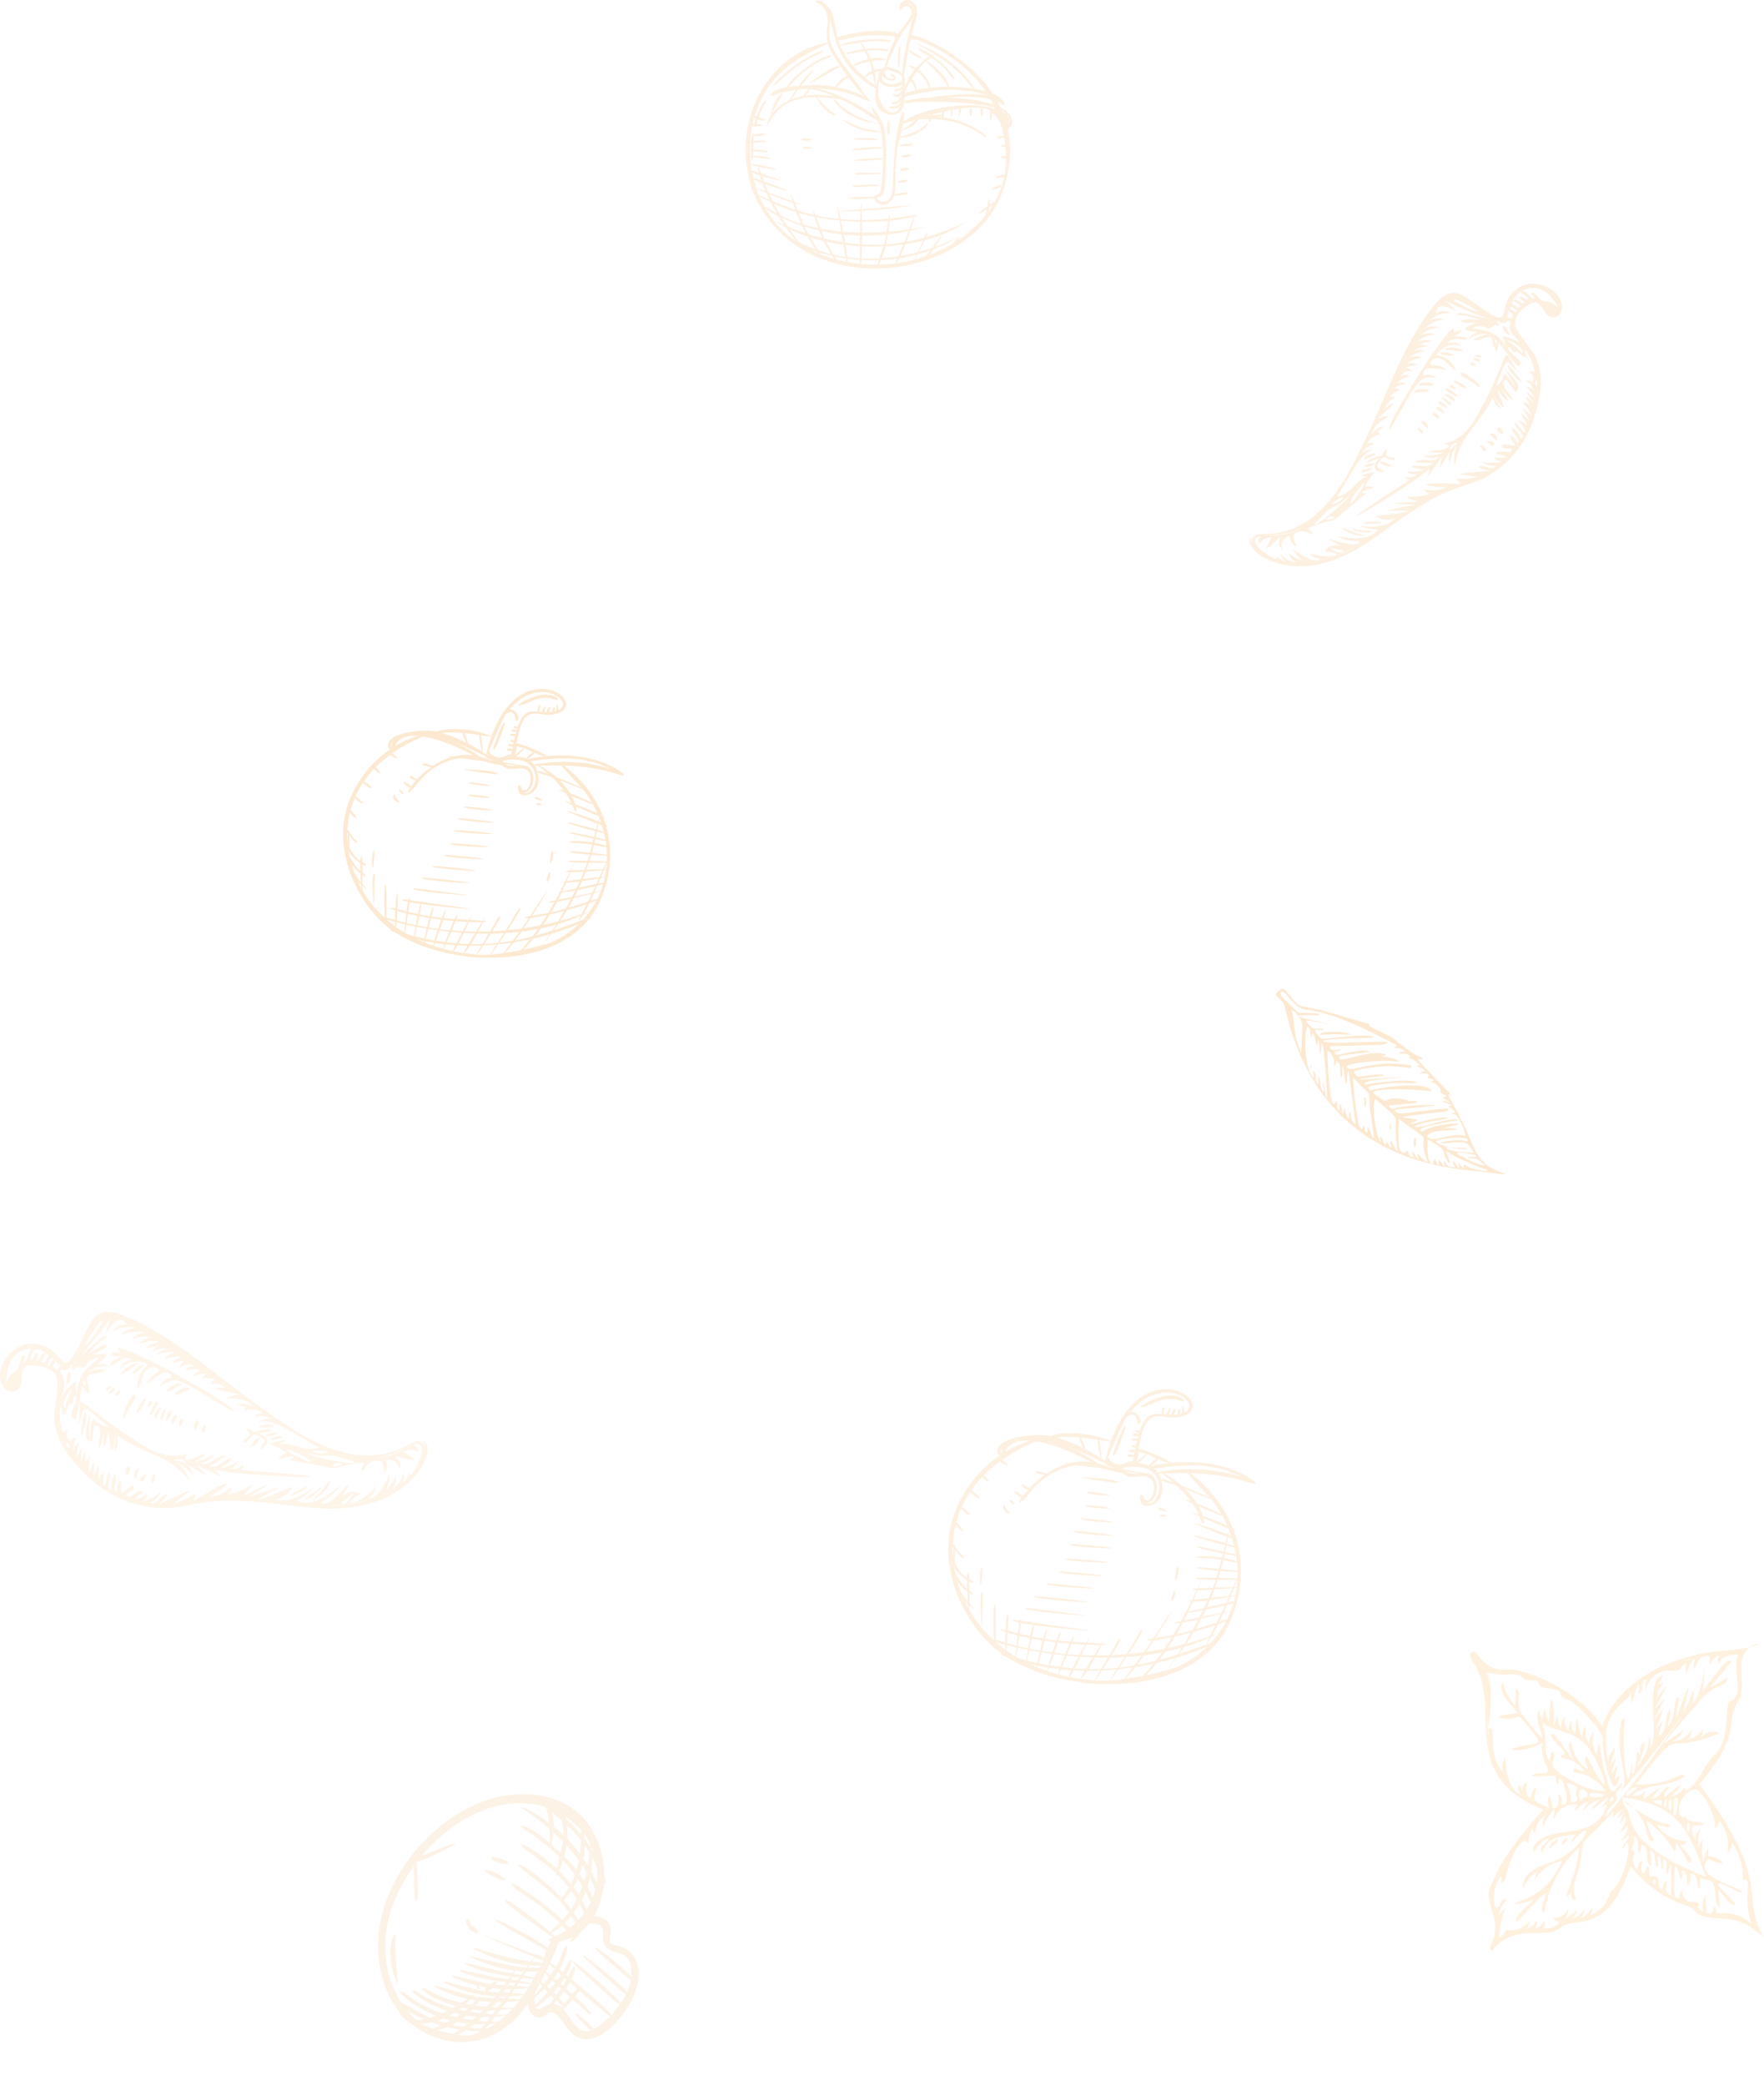 <svg xmlns="http://www.w3.org/2000/svg" width="2068.354" height="2444.598" viewBox="0 0 2068.354 2444.598"><defs><clipPath id="a"><path d="M0 184.536h312.442v-314.93H0z" transform="translate(0 130.394)" fill="none"/></clipPath><clipPath id="b"><path fill="none" d="M0 0h394.558v348.743H0z"/></clipPath><clipPath id="c"><path d="M0 204.88h360.706v-345.872H0z" transform="translate(0 140.992)" fill="none"/></clipPath><clipPath id="d"><path fill="none" d="M0 0h503.39v474.072H0z"/></clipPath><clipPath id="e"><path d="M0 0h457.159v210.226H0z" fill="none"/></clipPath><clipPath id="f"><path fill="none" d="M0 0h570.084v574.131H0z"/></clipPath><clipPath id="g"><path d="M0 152.224h501.466v-230.6H0z" transform="translate(0 78.377)" fill="none"/></clipPath><clipPath id="h"><path fill="none" d="M0 0h625.335v629.775H0z"/></clipPath><clipPath id="i"><path d="M0 310.486h306.674V0H0z" fill="#eda54e"/></clipPath><clipPath id="j"><path fill="#eda54e" d="M0 0h400.35v453.315H0z"/></clipPath><clipPath id="k"><path d="M0 205.034h344.562V-154.58H0z" transform="translate(0 154.58)" fill="#ff8f00"/></clipPath><clipPath id="l"><path fill="#ff8f00" d="M0 0h423.66v392.184H0z"/></clipPath><clipPath id="m"><path d="M0 174.321h328.837v-315.313H0z" transform="translate(0 140.992)" fill="none"/></clipPath><clipPath id="n"><path fill="none" d="M0 0h458.914v432.186H0z"/></clipPath><clipPath id="o"><path d="M0 105.6h269.357v-217.46H0z" transform="translate(0 111.862)" fill="none"/></clipPath><clipPath id="p"><path fill="none" d="M0 0h348.838v246.945H0z"/></clipPath></defs><g transform="translate(874.298)" clip-path="url(#a)" opacity=".2"><g clip-path="url(#b)" transform="translate(-41.059 -31.398)" fill="#f7b564"><path d="M234.142 74.717c8.038 5.289 102.2 28.693 111.846 133 9.77 105.644-140.45 174.64-244.971 107.267-66.561-42.9-74.234-150.884-14.653-202.21 23.5-20.249 61.661-33.27 50.746-31.5-62.988 10.2-117.432 86.6-87.698 174.79 55.85 133.55 256.194 106.649 293.246-.877 49.164-142.674-133.296-196.775-108.516-180.47"/><path d="M153.341 73.641c-8.492 2.21-6.4 6.27 3.439 4.347 14.312-5.224 35.419-6.108 54.968-4.33 25.809 2.35-2.466-14.576-58.407-.017m59.619 37.518c-5.567-1.449-12.4-1.2 1.2 4.352 30.587 9.507-11.65 23.72-13.566 6.253a8.244 8.244 0 016.222-8.632c5.965-3.072-.611-4.675-4.792-1.838-9.277 6.3-7.176 22.343 11.5 22.177 20.983-.186 17-17.74-.568-22.312"/><path d="M227.175 35.251c-6.328 1.952-6.437 9.422-3.966 7.753.932-.63 3.852-6.712 9.19-3.347 10.791 6.8-7.557 22.012-14.7 34.707-12.437 22.109-22.832 63.909-4.863 19.379 12.327-30.552 25.335-36.308 25.594-47.531.15-6.5-5.519-12.728-11.255-10.96"/><path d="M224.593 117.861c-1.48 33.079 7.063-31.823 10.118-43.817 1.584-6.234 9.564-24.973 6.809-33.521-2.169-6.726-8.132-11.24-15.1-8.11-6.947 3.736-5.164 11.185-2.008 6.533 4.623-7.828 14.272-3.335 14.086 7.661-.042 2.556-12.552 41.008-13.905 71.254"/><path d="M202.242 117.679c3.179-4.493 6.946-5.993 5.234-7.135-8.173-5.454-19.979 31.547-11.409 46.768 6.354 9.859 26.688 14.187 30.55-3.591 2.2-10.142 1.7-42.5-1.6-29.768-1.582 6.12-.606 28.867-3.587 34.113-12.577 18.901-35.792-16.922-19.188-40.387"/><path d="M344.153 151.989c-8.917-22.386-99.747-24.332-119.112-8.383-8.267 6.808 24.261-8.049 58.26-7.023 57.586 1.729 64.931 25.647 60.852 15.406"/><path d="M343.684 153.209c-11.308-30.79-189.049 11.81-86.682-4.606 87.813-14.081 91.088 16.6 86.682 4.606"/><path d="M343.949 173.88c.481.952 4.553 17.01 5.115 6.328 2.188-41.51-104.009-24.029-123.423-5.565-11.8 11.219 97.015-43.078 118.307-.763"/><path d="M235.335 148.001c-53.446 9.165 145.073-11.557 111.506 33.917-3.932 4.644 12.12-.8 4.649-14.622-11.241-20.8-81.192-25.29-116.155-19.295"/><path d="M194.636 261.614c-.3-.824-.478-1.785-1.357-1.577-7.287 1.729 7.794 22.131 19.595 4.845 8.456-12.388-1.524-32.333 9.48-73.937 13.618-51.494-7.15-34.2-8.681 58.106-.426 25.677-18.852 20.379-19.037 12.563"/><path d="M195.334 164.306c-7.582-12.156-8.548-7.625-1.382 4.98 14.129 21.67 6.082 85.185 5.007 87.142-2.519 4.582-7.866 3.256-7.176 4.954.763 2.309 11.646 4.6 12.591-12.888 3.159-58.417 1.181-67.8-9.04-84.185"/><path d="M77.218 141.644c38.249-17.921 76.507 4.304 115.673 29.857 8.7 4.666 10.352.471-19.831-16.8-83.7-47.9-119.319-2.055-95.841-13.057"/><path d="M177.375 147.025c33.958 15.726-30.391-37.146-104.036-5.791-23.437 12.621 41.146-23.341 104.036 5.791M51.781 157.412c-.543 2.973 2.72 2.9 3.867.041-.084-4.514 3.435-8.618 3.821-9.526 8.591-20.247-4.946-5.526-7.688 9.485"/><path d="M134.319 36.788c-5.324-5.932-12.232-5.244-10.93-3.341 1.449 2.121 5.939 1.21 10.361 8.968 9.233 16.2-4.388 25.539 7.246 48.732 12.66 25.241 66.823 88.421 31.895 39.375-16.851-23.666-34.252-41.247-33.728-59.714.275-9.642 3.546-24.667-4.847-34.021"/><path d="M185.445 130.782c12.107 7.4 12.668 4.707 4.316-1.558-53.93-40.448-37.475-71.314-50.795-88.477-7.5-9.666-18.967-9.444-12.238-5.2 25.717 16.24 4.461 56.442 58.717 95.235m27.991-12.133c-2.435-.8-4.316-.147-.191 2.666 6.55 2.758-9.052 6.077-8.968-6.726.034-5.048-9.731 6.3 4.915 10.885 9.209 2.884 8.876-5.3 4.244-6.825m12.126 32.913c1.193-2.195-.753-2.895-2.504-.715-.944 2.493-5.446 6.27-11.685 5.4-9.543-1.34 6.524 9.436 14.189-4.681"/><path d="M225.288 144.793c.565-2.176-1.517-2.319-2.584-.165-.232 2.565-3.548 6.353-8.78 6.594-8.745.406 7.681 7.758 11.364-6.429"/><path d="M224.912 139.778c.689-1.647-1.447-1.944-2.475-.666-.295 2.051-3 3.879-6.649 3.065-6.927-1.548 4.381 8.939 9.125-2.4m-.137-4.088c1.104-.857-.634-2.329-1.785-1.823-1.072 1.748-2.898 1.374-3.806 1.652-8.876 2.705-.449 4.869 5.591.171M68.741 174.567c17.286-30.446 46.708-32.446 81.4-26.749 8.726.664 3.364-3.384-17.858-4.871-62.592-4.379-71.128 44.983-63.542 31.62m247.305 13.736c24.91 17.416-20.315-33.403-80.084-16.489-38.735 13.735 29.258-19.049 80.084 16.489M178.659 83.914c-9.98-13.89 6.164 14.682 8.5 21.309 2.439 6.929 7.784 45.863 6.514 20.208-.629-12.608-5.583-28.389-15.014-41.517m79.049 15.216c15.771-11.54-22.259 2.669-32.337 42.013-1.841 14.51 5.084-22.073 32.337-42.013m47.696 201.194c60.236-41.564-75.154 79.243-200.792 15.348-63.061-32.074 72.273 73.331 200.792-15.348"/><path d="M292.783 296.159c43.247-26.826-9.813 12.933-77.611 20.846-86.089 10.047-160.927-39.806-135.434-23.817 58.187 36.495 160.687 35.448 213.045 2.971"/><path d="M248.744 298.168c65.189-18.537-91.041 37.115-180.714-22.186-32.407-18.769 55.33 57.842 180.714 22.186"/><path d="M230.714 284.721c-54.2 9.014-105.009 5.821-155.5-16.462-48.27-21.3-2.815 2.768 17.147 9.494 90.928 30.627 182.547-.382 138.353 6.968"/><path d="M227.141 273.882c24.457-4.374-26.618 1.278-34.1 1.778-99.014 6.639 3.877 3.627 34.1-1.778m-126.195-3.281c16.933 4.376-18.527-8.192-21.147-9.185-62.68-23.744 1.255 4.043 21.147 9.185m122.023-12.999c-13.081 2.138-8.316 3.21-5.891 3.198 14.477-.065 20.812-5.64 5.891-3.2m-32.705 6.363c2.26-.157 8.967-2.541-12.857-1.746-28.9 1.053-16.776 3.806 12.857 1.746m-103.678-9.591c18.338 4.888-31.017-12.927-32.033-13.315-10.637-4.112-8.724 2.446 32.033 13.315m138.263-11.833c-8.8 1.623-5.342 2.891-3.727 2.93 9.666.795 13.76-4.782 3.727-2.93m-29.681 6.834c5.306-.57 5.787-2.64-26.2-.71-8.83 3.041 9.226 2.529 26.2.71m-115.87-6.592c13.329 3.07-15.294-6.47-27.411-10.376-7.78-2.507-10.746 1.592 27.411 10.376m144.014-13.647c-1.567.27-1.951 2.309.734 2.401 8.627.824 15.453-5.164-.734-2.4m-24.843 6.115c11.723-1.104-14.972-1.602-26.693-1.307-10.4 3.092 15.933 2.319 26.693 1.307m-125.223-4.809c2.739.522 7.825-.985-11.093-4.584-19.534-3.715-25.217-2.326 11.093 4.584m155.636-17.563c-9.262 1.3-5.63 2.7-4.036 2.79 10.098 1.157 14.489-4.253 4.036-2.79m-29.014 5.692c3.151-.258 8.687-2.789-13.712-1.456-26.224 1.56-23.807 4.55 13.711 1.456m-132.178-.75c2.326.2 6.243-1.9-9.2-3.241-15.96-1.391-20.957.609 9.2 3.241m162.089-17.906c-12.82 1.515-8.233 2.8-5.845 2.913 14.074.628 20.404-4.627 5.845-2.913m-30.962 5.628c3.551-.3 8.16-3.132-14.594-1.209-24.655 2.082-30.678 5.033 14.594 1.209m-133.668 4.441c2.156.128 5.799-2.072-8.681-2.972-15.027-.932-19.387 1.234 8.68 2.971m-2.63-11.827c1.9-.145 4.961-2.814-8.11-1.816-13.61 1.038-17.018 3.736 8.11 1.816m207.135-30.274c2.074-.229 5.106-3.007-8.726-1.483-14.349 1.582-18.4 4.471 8.724 1.483M56.393 188.167c-11.535 1.739-7.258 2.939-5.137 3 12.726.382 18.177-4.968 5.137-3m70.628-93.434c12.339-5.753.186-6.25-25.932 12.043-25.375 17.782-37.045 35.03-18.921 18.561 21.884-19.892 30.001-23.679 44.853-30.604m79.881-14.409c10.465.792 4.823-4.782-23.771-2.384-28.244 2.367-40.841 9.32-21.43 5.613 25.638-4.898 32.043-4.224 45.201-3.229m96.879 50.62c15.573 20.8-3.043-25.4-59.34-47.416-35.663-11.694 27.3 4.618 59.34 47.416m-63.316-36.788c-12.1-6.73-8.868-2.795-6.813-1.266 13.412 9.98 19.505 8.33 6.813 1.266"/><path d="M276.567 130.932c5.908 10.7 3.715-10.371-20.9-26.739-16.98-11.291 11.708 10.089 20.9 26.739m-21.441 1.733c2.145 5.792 5.4 1.174-2.8-10.9-3.064-3.976-14.759-14.586-18.285-13.482-5.898 1.848 13.108 2.843 21.085 24.382m-15.753 2.467c1.311 5.042 6.054-3.626-5.526-13.058-7.506-5.387 3.779 6.348 5.526 13.058m-34.818-44.011c8.837.763 4.69-4.642-20.4-2.473-24.93 2.154-34.815 8.589-18.3 5.282 22.257-4.461 27.09-3.811 38.7-2.809m-2.768 11.008c11.434 1.036-6.309-9.639-32.311 4.3-16.421 10.079 12.881-6.059 32.311-4.3m-2.126 12.3c7.016-.872-3.99-7.227-19.479 5.982-9.3 8.9 8.816-4.657 19.479-5.982m-62.233-15.16c12.593-5.28-1.56-5.777-24.662 11-21.911 15.92-33.649 35.443-17.056 18.355 19.053-19.621 29.197-24.106 41.718-29.355m11.553 12.058c6.874-2.618 1.253-5.954-15.9 5.379-45.527 30.077 13.892-4.613 15.9-5.379m13.026 11.14c5.85-2.174-5.6-5.859-14.786 9.13-5.164 9.794 6.016-5.874 14.786-9.13m29.814 53.328c20.1 2.294-24.5-1.594-44.843-26.546-9.195-8.241 7.49 22.28 44.843 26.546m3.664 10.6c14.448.075-14.1-3.872-17.94-5-5.417-1.6-34.27-16.549-16.52-4.891 9.7 6.371 23.268 9.835 34.46 9.893m-1.652 9.495c2.746.048 7.468-2.311-11.492-2.618-19.79-.326-24.514 2.026 11.492 2.618m48.868-27.602c-3.518 9.21-29.318 19.892-14.276 15.107 17.24-5.482 20.742-25.041 14.276-15.107m7.723 10.629c-9.164 10.654-44.416 15.465-24.353 13.738 23.394-2.019 36.137-23.741 24.353-13.738m-186.388-26.61c2.297-4.123-.765-6.13-6.974 8.011-8.783 19.993-6.537 26.275-2.989 16.039 1.35-3.9 2.855-11.3 9.963-24.051m19.483-8.745c4.226-5.722-5.85-3.022-12.436 18.696-4.06 13.38 6.2-10.25 12.436-18.7m36.163-10.641c1.24-1.591 1.34-5.687-6.96 4.995-8.576 11.03-9.171 15.74 6.961-4.995"/><path d="M46.725 175.541c-1.826-.591-4.236 2.623 5.548 3.674 11.077 1.184 9.204-1.816 5.794-2.123-6.652-.6-6.036.058-7.072-.111a24.428 24.428 0 01-4.27-1.44m8.541-4.261c12.107 3.582 8.241.469 6.3-.435-13.593-6.316-18.929-3.307-6.3.435m-7.515 44.923c2 17.206 4.589-42.51.768-25.7-2.321 10.211-.611 27.055-.768 25.7m234.397-94.699c6.627 8.951 5.557-2.058-13.66-18.2-18.723-15.723-35.55-19.7-18.67-9.861 20.184 11.76 24.9 18.02 32.33 28.06m-177.466 12.063c.84-1.2 27.966-31.98 9.849-15.165-11.991 11.129-39.991 58.221-9.849 15.165m38.781 29.74c-9.047-4-26.07-28.973-17.658-14.052 9.871 17.518 27.067 20.6 17.658 14.052m-35.046 159.603c24.729 25.673-28.434-26.169-47.092-82.745-14.165-42.955-4.193 29.5 47.092 82.745m18.903 7.155c14.619 19.811-11.895-22.32-15.979-30.387-5.239-10.352-25.295-65.127-14.134-28.483 6.323 20.77 18.266 42.824 30.113 58.87m19.323 7.555c12.277 16.774-9.681-19.466-12.602-25.519-4.101-8.484-19.668-54.755-11.468-23.725 4.56 17.254 14.6 36.306 24.07 49.244m12.43-.726c1.374 7.533 5.053 14.168-2.6-27.828-8.729-47.902-12.759-56.456 2.6 27.828m15.81-.046c-.031 7.977 2.36 15.341 2.546-28.814.198-50.427-2.196-59.82-2.546 28.814m115.664-24.783c1.135-1.675 1.108-5.2-9.234 8.056-1.582 2.026-1.108 7.226 9.234-8.056m-21.663-.837c6.186-11.182-10.26 12.132-16.344 20.433-4.917 6.707.568 8.067 16.341-20.433m-15.24-2.985c1.618-4.458-.582-4.92-2.806.3-1.384 5.135-2.7 7.5-5.688 13.711-25.382 52.784 8.883-15.086 8.494-14.011m-25.252 4.187c-2.056 5.666-22.022 48.225-7.359 22.172 10.286-18.279 30.839-86.935 7.359-22.172m-18.57-23.524c.531-19.435-4.41 20.278-5.548 25.29-1.818 8.011-17.476 50.046-5.264 23.384 6.69-14.607 10.407-33.79 10.812-48.674m-100.666-85.443c-.949 0-2.464 2.43 3.785 2.43 8.7 0 6.313-2.43-3.785-2.43m2.61-7.033c9.289 0 5.985-1.874 4.34-2.205-10.854-2.186-14.141 2.205-4.34 2.205m230.549-15.07c2.651 10.123 6.745-10.472-14.835-22.398-14.436-6.495 10.574 6.142 14.834 22.4"/><path d="M338.082 170.446c1.034.891 2.217-1.019 1.427-2.118-.908-.355-1.495-.755-3.611-4.024-.57-.884-.56-2.637-1.669-2.509-5.265.606 6.866 11.25 3.852 8.651m8.568 5.01c1.072 4.437 6.34-2.577-4.671-12.849-7.557-6.28 2.937 5.671 4.671 12.849"/><path d="M344.21 169.404c5.835 10.17 5.449 5.746 4.683 3.736-5-13.107-10.914-14.61-4.683-3.736"/><path d="M346.572 164.253c-.766-1.461-2.555-.2-2.029 1.5 1.734 1.84 1.401 4.506 1.589 5.414 2.43 11.74 4.859 1.519.44-6.915"/><path d="M346.468 175.152c-1.152 3.55 6.763.193 1.357-9.1-3.788-5.449.152 4.465-1.357 9.1"/><path d="M350.295 170.682c.066-.913-2.224-2.954-2.787 4.688-.275 3.77 2.041 5.483 2.787-4.688M230.649 81.407c.575 5.122 2.921-3.025 5.288-3.831.912-.232 13.945 2.243 5.912-1.749-5.678-2.82-11.289 1.493-11.2 5.58"/><path d="M234.829 77.33c3.275.193 2.978-2.348 1.3-2.448-4.862-.281-2.2 2.4-1.3 2.448m-19.982 3.09c-1.026 1.644 2.56 3.581 3.966-2.413.93-5.352-5.277-8.212-5.553-5.821-.247 2.109 5.835 1.425 1.587 8.234m41.22 91.182c0 3.949 1.778 2.872 2.21 1.384 2.147-7.383-2.21-10.917-2.21-1.384m14.36-1.397c-.056 1.572 1.836 2.319 2.5-.217 2.585-9.81-2.021-14.315-2.5.217m13.312-9.361c0-.906-2.432-1.816-2.432 3.062 0 7.217 2.432 5.089 2.432-3.062m10.199-1.942c.138-.906-2.058-2.654-2.949 3.236-1.244 8.161 1.464 6.572 2.949-3.236m9.661 2.78c0 7.615 2.034 5.522 2.447 4.022 2.328-8.44-2.447-9.483-2.447-4.022m12.696.447c.592 8.707 2.478 5.8 2.744 4.294 1.722-9.724-3.145-10.296-2.744-4.294m10.98 3.705c0 9.989 1.874 6.434 2.205 4.673 2.176-11.634-2.205-15.264-2.205-4.673m-117.473 15.433c-.34-12.651-2.089-8.277-2.367-5.949-1.799 15.165 2.732 19.281 2.367 5.949m13.002-92.961c.1-2.413-2.179-6.374-2.821 9.634-.669 16.395 1.541 21.725 2.821-9.634m112.232 180.8c2.094-1.439 4.357-5.944-10.163 4.043-14.849 10.212-18.103 15.395 10.163-4.043"/><path d="M320.575 286.766c-3.2 6.12 7.891 1.128 6.514-19.307-1.536-12.584-1.57 9.868-6.514 19.307m16.065-95.221c-1.49.357-1.8 2.328.879 2.355 9.171.089 14.185-5.975-.879-2.355m10.928 12.486c.905.065 2.036-2.286-2.949-2.647-6.592-.471-6.21 1.992 2.949 2.647m-2.708 10.239c-6.598.546-4.361 2.444-3.188 2.72 7.432 1.758 7.76-3.097 3.188-2.72m-4.71 22.653c-8.979 2.242-5.318 3.263-3.654 3.188 11.284-.514 12.914-5.507 3.654-3.188m-4.794 12.808c-8.067 3.418-4.459 3.927-2.906 3.628 10.207-1.973 11.458-7.263 2.906-3.628"/></g></g><g transform="translate(1111.792 1628.861)" clip-path="url(#c)" opacity=".2"><g clip-path="url(#d)" transform="translate(-69.267 -85.219)" fill="#f7b564"><path d="M288.691 153.34c-7.511 35.575-.559 22.934 5.6-7.256 9.259-45.354 26.723-22.595 48.021-28.525 50.539-14.076-51.5-85.435-86.983 43.646-9.86 35.872 14.073-30.083 23.169-43.173 41.699-60.006 101.074-8.743 59.516-3.236-25.314 3.354-37.918-15.459-49.323 38.544"/><path d="M127.403 155.358c-3.788 14.8 18.352 5.282 7.973 5.716-15.837.662 8.885-44.77 112.977 9 25.544 10.556-35.821-31.223-71.759-31.189-14.793.015-45.899 3.615-49.191 16.473"/><path d="M134.187 151.613c-5.745 6.633.366 13.642 1.008 10.688 7.075-32.386 65.691-11.532 103.746 9.57 34.643 15.021-72.821-57.119-104.754-20.258m156.958-27.225c.841 6.02 9.172-2.23-1.783-10.8-8.184-5.31-15.564 1.576-13.464 3.966 2.186 2.5 12.815-10.58 15.251 6.834m8.646 92.144c-.947-1.293-1.685-10.983-4.227-4.371-6.954 18.096 37.295 12.257 21.723-25.438-4.119-9.97-18.663-19.3-42.68-11.728-18.475 8.642 22.179-7.59 36.508 9.562 14.849 17.771-2.48 42.8-11.324 31.974"/><path d="M298.455 213.768c-.724-.817-2.644-8.7-4.354-3.066-1.322 4.367 3.788 10.818 11.422 7.1 10.578-5.149 11.645-28.351.015-33.139-5.354-2.2-16.726.04-22.43-.635-5.738-.675-7.705-4.632-10.2-6.432-2.895-2.093-3.407 6.5 7.737 9.947 6 1.859 13.164-.994 19.566-.025 18.887 2.855 7.646 36.868-1.761 26.249m42.606-114.912c11.829 4.432.596-12.568-26.144-3.555-16.384 5.52-33.64 18.595-3.525 5.76 15.556-6.633 23.065-4.681 29.669-2.205m79.47 93.511c28.437 17.8-9.185-28.272-87.719-20.8-31.708 3.017-31.447 6.717-25.598 6.864 12.346.309 66.69-15.261 113.317 13.936"/><path d="M419.717 194.103c34.12 10.961-25.192-25.318-100.984-12.219-25.831 7.328 42.157-6.677 100.984 12.219m-148.479-10.927c4.8.707 4.573-2.863-.606-4.114-8.612-.091-16.747-4.175-17.591-4.435-34.744-10.666-8.2 4.663 18.2 8.549"/><path d="M273.243 180.982c3.223.432 3.062-3.108-.221-4.048-2.6.226-5.91-.319-12.989-4.055-1.236-.65-4.99-4.477-6.559-3.76-9.445 4.32 20.655 11.983 19.769 11.863m3.567-48.753c1.491-4.28-.594-11.313-13.566 26.006-1.486 4.266-1.654 17.783 13.566-26.006m15.795 22.707c-5.4-1.462-5.618 2.1.316 4.212 10.077 1.5 19.21 6.928 20.037 7.266 41.863 17.222 7.282-4.003-20.353-11.478"/><path d="M361.125 190.248c-37.228-31.658 12.769 19.142 17.425 25.198 43.006 55.931 42.4 138.56-19.321 183.163-73.194 52.89-234.88 35.97-275.772-77.21-24.318-67.3.618-135.94 84-172.943 29.706-11.341-58.533-2.075-90.682 81.844-20.6 53.77 3.66 118.118 42.682 155.026 62.094 58.726 232.17 70.822 278.173-23.118 30.4-62.091 12.852-129.987-36.505-171.96m-163.997-48.232c24.629-4.86 90.459 12.489 53.309.662-42.488-13.526-78.735 1.07-53.309-.662"/><path d="M162.01 210.506c35.27-47.076 77.264-34.827 81.299-35.548 5.8-1.035-8.377-7.71-28.309-3.687-48.41 9.778-79.008 68.646-52.99 39.235m202.936 26.758c7.914 21.607 9.71-22.657-38.642-50.9-31.964-15.791 23.4 9.295 38.642 50.9M238.603 427.997c-39.53.447 37.864 12.234 111.949-19.384 25.2-12.646-40.577 18.58-111.949 19.385"/><path d="M133.673 395.744c-8.993-1.994-.574 2.178 10.531 5.848 136.747 45.191 272.965-34.717 238.052-21.117-87.962 34.266-148.638 45.943-248.583 15.269"/><path d="M134.461 381.907c-88.914-26.374 115.82 60.249 250.72-10 53.351-27.787-83.806 59.513-250.72 10"/><path d="M139.941 368.566c-23.417-6.177-5.475 4.958 48.776 12.536 51.035 7.134 90.342 3.555 46.649 1.511-48.847-2.277-67.008-6.553-95.425-14.047m170.427 8.769c-17.28 2.76-7.511 6.67 40.342-5.78 46.766-12.162 66.811-23.77 35.335-13.335-42.045 13.941-53.157 15.519-75.677 19.115m-158.195-20.848c-11.733-2.125-14.726 2.254 35.2 7.653 115.896 12.536-23.553-5.541-35.2-7.653m187.673.936c-8.319 1.514-12.744 6.623 28.8-3.69 73.783-18.316 14.714-4.229-28.8 3.69m-174.434-15.31c-8.083-1.032-15.148 1.614 28.226 5.679 67.746 6.349 32.512 2.073-28.226-5.679m209.736.908c41.841-8.605 36.888-10.705 22.726-7.649-72.674 15.68-58.937 15.1-22.731 7.649m-199.755-14.837c-6.913-.628-13.443 1.331 24.622 4.796 41.73 3.8 52.806 2.252-24.622-4.8m181.552 4.172c-6.631.7-11.309 4.926 23.133-.422 83.183-12.913-32.195 1.381-23.133.422m-167.941-19.276c-5.373-.469-13.51 1.378 21.757 4.442 37.464 3.258 46.359 1.47-21.757-4.442m171.163 5.848c-6.248.3-11.392 3.667 22.355 1.2 35.806-2.616 48.945-4.654-22.355-1.2m-156.578-19.97c-4.937-.377-12.259 1.615 19.869 4.073 34.217 2.617 42.302.689-19.869-4.073m160.014 7.261c-5.125-.025-12.81 2.478 21.112 2.652 36.739.189 44.212-2.316-21.112-2.652m-152.463-22.338c-4.136-.282-12.798 1.684 19.351 3.864 34.1 2.313 41.119.236-19.35-3.864m153.629 10.15c-5.198-.422-13.019 1.491 21.109 4.265 36.201 2.944 44.932 1.1-21.109-4.265M215.67 266.833c-4.308-.319-12.8 1.6 19.556 4 34.614 2.571 41.365.525-19.556-4m150.696 16.513c26.121.123 59.341 11.191 42.689 4.276-22.668-9.416-64.499-6.803-42.689-4.276m-145.584-31.734c-3.906-.356-11.881 1.474 17.983 4.19 31.047 2.824 38.426.94-17.983-4.19m144.368 18.422c-3.827-.729-13.563-.537 19.912 6.6 46.085 9.832 27.471 2.415-19.912-6.6m-137.276-33.486c-3.489-.32-9.614 1.664 14.478 3.898 25.221 2.338 31.724.382-14.478-3.898m134.371 20.917c-4-.967-14.231-1.511 20.67 7.9 48.732 13.131 27.757 3.8-20.67-7.9m-129.16-36.245c-2.647-.209-7.016 1.984 10.737 3.417 18.673 1.506 24.07-.616-10.737-3.417m128.507 21.951c-22.424-6.822 39.648 17.238 40.57 17.62 13.784 5.753 9.852-2.274-40.57-17.62m-127.446-37.769c-2.49-.289-7.021 1.747 10.18 3.744 17.928 2.083 22.965.108-10.18-3.744m125.075 25.409c-22.09-7.4 38.706 18.141 39.6 18.541 13.539 6.077 9.739-2.023-39.6-18.541m-129.94-42.042c-16.941-.672 20.513 4.119 37.234 6.476 5.35-.3 1.982-4.919-37.234-6.476m122.327 26.842c-3.457-1.316-14.498-3.731 18.467 10.124 45.913 19.301 22.863 5.591-18.467-10.124m-139.045-43.388c-29.343-1.567 30.657 4.957 40.879 6.351 118.812 16.267-2.684-4.31-40.879-6.351m111.884 19.439c-8.478-2.686-7.5.086 1.285 3.194 9.4 2.463 15.207 4.963 24.8 8.814 78.5 31.537 1.1-3.4-26.082-12.008M74.954 280.469c-.63 21.664 2.166 17.351 2.272 5.743.296-32.772-1.978-15.899-2.272-5.743m18.926 24.07c.057-5.94-3.635-10.007-2.176 19.956 3.613 74.188 2.3-33.5 2.176-19.956m15.919 21.614c.044-4.784-3.123-7.575-2.385 15.518 1.786 55.738 2.431-20.373 2.385-15.518m12.484 31.593c.129 30.711 2.626 24.937 2.719 16.169.599-57.347-2.804-36.731-2.719-16.169"/><path d="M136.384 368.685c-1.379 30.983 1.312 25.085 1.889 16.377 3.581-54.077-.827-40.246-1.889-16.377m18.527-10.165c.785-5.845-1.867-9.935-4.865 19.124-3.331 32.273-3.3 41.279 4.865-19.127m14.587 7.896c1.05-5.453-.991-10.669-6.01 18.759-11.721 68.712 6.8-22.851 6.01-18.759m15.316 4.263c.994-4.05.559-12.98-7.148 18.487-7.978 32.556-7.36 40.673 7.148-18.487m15.583 3.74c1.492-4.615 1.239-12.092-8.515 18.042-10.656 32.921-10.357 40.22 8.515-18.042m15.117 5.668c1.506-3.731 2.232-12.317-9.494 16.713-12.516 30.988-12.539 37.841 9.494-16.713m17.313 1.145c7.618-16.949-12.212 20.061-20.165 35.499-4.573 8.871-3.189 16.478 20.165-35.5m17.534 1.79c9.646-19.018-24.391 38-24.874 38.8-2.186 5.4 2.2 5.9 24.875-38.806m19.415-.653c3.515-6.346.657-6.045-3.177.258-3.4 7.129-4.509 8.463-10.615 18.362-33.553 54.39-2.3 10.445 13.792-18.62m25.38-9.823c4.452-7.992 1.533-7.573-3.417.677-4.462 9.011-8.436 14.836-13.931 23.255-47.895 73.42 3.248 1.366 17.344-23.933m9.586 12.475c-8.385 12.921-50.809 67.967-20.65 32.3 21.085-24.931 82.565-127.7 20.65-32.3m58.72-68.91c14.947-41.043-16.834 52.5-64.589 103.964-15.7 19.554 34.447-21.183 64.589-103.964"/><path d="M396.087 266.7c8.557-44.646-9.032 29.024-9.373 30.27-18.749 68.393-87.695 152.538-54.6 109.7 33.054-42.793 53.472-85.139 63.973-139.97m-3.99 75.891c-3.409 7.914-33.897 65.806-12.342 29.957 14.818-24.651 50.02-117.451 12.342-29.957m-294.502-1.405c14.27 10-18.291-12.585-21.759-39.719-3.703-11.395-5.461 20.648 21.759 39.719"/><path d="M94.809 321.999c-13.251-7.794-27.568-43.967-20.449-23.067 8.23 24.158 33.569 33.686 20.449 23.072"/><path d="M95.236 311.501c4.526 2.254 5.345.054.01-2.968-6.396-2.453-14.925-10.102-19.984-24.325-4.494-16.846-7.543 13.593 19.974 27.293m-10.357-29.078c2.605 2.3 3.731.177 1.119-2.556-3.202-2.14-4.748-4.551-6.84-7.424-18.161-24.936-3.177 2.139 5.721 9.98m-2.729-37.738c-8.5-9.124-7.021-4.666-5.718-2.746 8.468 12.482 14.636 12.298 5.718 2.746m7.336-18.259c-9.017-7.354-6.979-3.137-5.674-1.65 9.035 10.3 15.185 9.413 5.674 1.651m10.576-19.823c-10.556-8.127-7.919-3.601-6.351-1.977 11.009 11.385 17.343 10.443 6.351 1.977m12.744-18.871c-8.043-8.306-6.543-3.906-5.421-2.279 7.811 11.38 13.769 10.9 5.421 2.279m17.027-21.282c-1.545-.955-3.481.186-1.06 2.418 8.92 8.22 16.5 7.158 1.06-2.416m21.956 43.808c8.863 5.993 6.832 2.247 5.448.9-9.12-8.927-14.834-7.239-5.448-.9m5.183-13.239c-.957-.793-2.546.885-1.42 2.269 2.286 1.023 2.625 1.94 2.625 1.94 6.363 3.552 9.584 1.357 5.87-.51-2.225-1.12-2.637-.027-7.075-3.699m20.642-12.132c11.024 2.342 7.408-.454 5.642-1.161-12.366-4.955-17.29-1.315-5.642 1.161m-31.908 32.424c-4.632-4.74-4.902-1.185-3.862-.123 7.065 7.234 4.71.989 3.861.118m-5.525 13.701c4.583 1.62-3.066-4.394-4.3-8.405-.984-5.279-6.52 4.573 4.3 8.4m183.581-2.332c6.02 1.281-6.763-6.555-8.147-4.062-1.54 2.775 9.008 4.244 8.147 4.062m-1.637 3.704c-6.027-1.281-4.762 1.729-3.199 2.06 9.737 2.071 4.437-1.798 3.199-2.06m8.88 98.628c-.341 1.607 1.411 2.934 2.625.213 4.643-10.418.74-16.043-2.625-.213m5.035-30.277c-1.626 12.2.937 8.007 1.528 6.018 4.191-14.11.143-18.674-1.528-6.018m-226.383-5.043c.113-2.039-2.247-5.426-3 8.039-.764 13.759 1.536 18.315 3-8.039m136.865-151.508c-.361-2.294-3.437-5.579-1.077 9.653 2.436 15.668 5.686 20.113 1.077-9.653m-21.724 4.175c5.328 12.013 5.2 6.837 4.6 4.693-4.17-15.146-10.121-17.135-4.6-4.693m76.568 15.027c3.786-4.154-1.847-1.153-9.032 5.215-13.409 11.881-1.661 6.508 9.032-5.215m8.134 6.228c-10.244 9.65-5.411 7.774-3.284 6.26 13.853-9.872 14.053-16.382 3.284-6.26"/><path d="M288.816 164.988c-2.5 11.785.341 7.914 1.087 5.993 5.128-13.218 1.556-18.435-1.087-5.993"/><path d="M283.247 169.515c-6.098 1.175-11.507 8.228-22.942 1.59-5.434-3.645-4.955-.064-.523 2.721 8.881 6.74 35.665-4.336 23.465-4.311"/><path d="M258.853 169.003c-5.657-3.574-3.032 5.3 10.568 6.889 12.5 1.462 21.747-8.206 10.811-4.124-10.836 4.043-15.555.912-21.379-2.765"/><path d="M256.943 166.803c.576-.778-3-3.476-3.042 1.563.135 2.811 2.524 1.173 2.453.25-.349-2.314.247-1.347.589-1.813"/><path d="M273.543 177.618c2.895-.731 1.877-2.657-1.305-2.421-4.05 1.508-10.281-.357-13.458-6.803-5.107-10.37-4.217 14.024 14.763 9.224m49.323-70.536c.1-1.099-2.584-2.475-3.043 2.747-.91 10.563 2.149 7.7 3.047-2.748m6.685 1.72c.611-5.868-5.833 6.925-4.69 8.024 3.6 3.447 5.007-11.076 4.69-8.024m2.665 2.427c-2.78 7.892-.074 6.557.934 5.063 5.338-7.904 1.126-10.933-.934-5.063m9.815-1.834c.115-.885-2.516-2.271-3.116 2.152-1.261 9.43 1.941 6.528 3.116-2.152m1.5-2.334c1.06 1.472-.93 6.525-.179 7.048 5.664 3.927.908-15.5.179-7.048m-54.221 25.879c-.854-.181-1.673 2.505 1.12 3.095 5.187 1.107 4.159-1.854 2.82-2.138-4.436-.942-3.94-.957-3.94-.957m-.722 7.525c6.859.577 4.885-1.773 3.754-2.254-7.387-3.128-8.493 1.857-3.754 2.254m-.811 5.285c.38.015.366.375.746.39 4.855.2 3.483-2.1 2.169-2.583-7.014-2.576-9.35 1.933-2.915 2.193m-3.066 5.067c-.9 0-1.207 2.8 1.842 2.8 5.733.009 5.726-2.78-1.842-2.8m-.208 8.53c5.451.37 5.578-1.497 3.606-2.321-7.166-3-8.211 2-3.606 2.321m-1.842 5.536c7.136.363 5.326-1.854 3.915-2.367-7.85-2.851-9.042 2.105-3.915 2.367"/></g></g><g transform="rotate(151 887.47 482.371)" clip-path="url(#e)" opacity=".2"><g clip-path="url(#f)" transform="translate(-69.035 -197.772)" fill="#f7b564"><path d="M468.165 204.267c53.1 16.871 67.531 63.347 52.317 65.447-1.513.123 1.679-.443 3.208-4.391 7.714-19.9-33.147-66.268-109.277-64.489-42.151.984-80.738 11.838-121.877 7.11-28.343-3.256-50.01-16.413-90.722 1.3-29.535 12.857-82.917 54.587-69.291 106.556 9.6 36.623-35.467 45.722-41.835 31.16-2.626-6 1.583-26.324-11.979-20.428-9.849 4.281-9.087 26.23 7.21 38.286 35.977 26.611 46.3-35.585 63.87-6.115 24.583 41.231 15.181 71.415 92.454 17.9 171.54-118.82 197.142-150.231 269.112-109.331 5.952 3.382 9.785.858 8.46 1.811-2.985 2.143-7.985.287-11.169-1.591-98.3-57.928-200.7 94.238-306.768 136.3-37.088 14.708-34.947-11.393-54.914-43.72-11.341-18.359-12.271 7.825-35.928 13.112-29.945 6.688-50.451-28.649-38.577-45.389 5.19-7.317 19.5-9.1 19.763 10.01.115 8.393 2.186 14.13 13.071 12.958 52.516-5.646 1.915-45.126 33.407-90.81 30.392-44.081 77.345-70.681 131.266-58.647 75.894 16.938 135.472-16.971 198.2 2.961"/><path d="M227.341 308.295c.324 7.113 9.205 4.981.874-1.87-.866-.839-2.269.33-1.059 1.803zm-34.371 11.626c2.789 8.988 8.532 2.427.837-1.623-.352.55-.733 1.035-1.084 1.585zm92.109-36.936c4.093 11.383 5.49-2.752 1.188-3.627-1.542-.185-1.706 2.19-1.188 3.627m-99.83 42.126c-6.708-5.834-2.055 5.539 3.205 3.533a7.259 7.259 0 00-3.205-3.533m37.884-95.279a2.314 2.314 0 00-4-2.312c-2.062 3.16 5.231 8.626 6.215 5.856-1.91-4.029-3.178-4.187-2.215-3.544m11.175 4.195c2.349-2.063-2.632-13.049-3.53-7.282-.687 4.423 2.041 8.591 3.53 7.282m27.632 59.087c1.051 2.218 4.284 1.121 2.009-2.867-1.148-6.9-6.384-6.362-2.009 2.867m-71.331 30.224c-8.074-7.194-4.794 2.58 1.086 4.385a5.085 5.085 0 00-1.086-4.385m12.996-85.776c-1.622 6.094 9.413 7.749 1.489-4.766-2.819.542-2.199 5.67-1.489 4.766m50.038 57.265c1.679 3.334 3.989 2.878 4.725 1.738-7.115-15.012-8.118-8.478-4.725-1.738m-36.28-53.914a23.516 23.516 0 00-3.562-11.708c-3.049 3.742-1.019 10.281 3.562 11.708m33.459 61.529c1.237.359 2.462-1.194.976-3.755-8.784-17.491-4.661 2.436-.976 3.755m26.787-21.809a9.316 9.316 0 001.987 11.614c3.311-.459-.034-8.514-1.987-11.614m-34.053 14.227c-.802-2.225-2.082-2.71-3.358-2.233-.17 6.282 10.629 22.469 3.358 2.233m92.456-31.354c6.443 9.16 8.961 11.625 10.53 9.935a12.888 12.888 0 00-10.53-9.935m-94.188 43.048c-4.724-9.967-5.55-11.19-5.507-13.234-5.203.542.307 12.837 5.507 13.234m120.245-32.665c2.288.421 6.2 3.592 8.825-.279-10.833-4.133-18.215-1.448-8.825.279M143.43 343.792c3.597-2.38-2.414-22.185-3.052-7.892-.137 3.061.166 6.811 3.052 7.892m94.871-32.887c-4.238-7.663-7.655-15.701-9.38-13.006 1.341 4.96 6.692 17.168 9.38 13.006m113.705-35.462a21.438 21.438 0 0013.639 3.259 14.5 14.5 0 00-13.639-3.259m-141.597 67.212c3.262 5.319 12.2 11.21 12.824 8.157-6.239-5.402-10.89-10.447-12.824-8.157m6.491-36.68c2.8 4.27 6.091 10.756 8.449 8.779-11.887-23.579-10.396-11.755-8.449-8.779m128.824-20.052c3.192 1.025 15.78 3.979 15.766-.815-10.959-.472-15.24-1.414-15.766.815m-90.279 33.694c2.114 4.455 13.628 10.107 16.305 5.974-12.233-5.778-14.631-7.484-16.305-5.974m-8.641 3.409c3.911 5.984 14.61 11.26 16.4 7.459-12.943-7.145-14.817-8.792-16.4-7.459m-30.295 29.75c-6.691-4.455-24.626-17.834-16.713-8.61 4.541 4.737 10.316 9.806 16.713 8.61m177.827-145.477c4.214 5.656 12.722 7.134 16.244 13.271 7.325 1.247-11.944-14.529-16.244-13.271m-15.5 2.832c3.546 5.356 10.517 7.663 18.054 11.113 1.961-2.023-5.692-4.85-18.054-11.113m-219.067 90.623c5.544-.845-6.062-38.292-3.962-20.626a167.893 167.893 0 003.962 20.626m42.701-6.006c-7.189-3.401 7.792 28.727 10.941 24.207 1.759-4.93-5.177-8.56-10.941-24.207m199.83-88.087c15.576 12.285 17.389 22.3 20.388 20.879a35.2 35.2 0 00-20.388-20.879"/><path d="M344.704 278.446c14.621-4.278 12.427-13.427 2.465-17.244 1.105 6.14 12.424 9.948-5.643 15.383-3.216.968-1.953-1.489-8.7-7.052-3.172-2.61-4.379.309-3.365.982 11.816 7.837 4.037 8.757 2.618 12.464 3.838 1.317 7.615-4.466 11.29-2.83 9.138 4.069 30.473 1.481 1.336-1.7m-147.706 67.886a14.1 14.1 0 0012.336 10.682c-3 3.031-8.13 1.51-11.646-.831-19.358-12.892-9.117 1.131 1.61 4.212-19.983.491-8.693 6.282-1.03 3.321-27.709 27.954 130.512-59.068 119.681-62.102-60.021 35.035-58.476 39.34-78 26.651a16.156 16.156 0 0012.43 9.417c-2.688 15.106-23.9-6.035-26.957-7.124a28.238 28.238 0 0013.966 14.125c-1.387 4.176-7.352 5.322-11.172 3.077-7.988-4.694-6.934-16.169-12.078-23.212a27.261 27.261 0 0011.229 26.752c-9.412 6.3-23.534 3.964-30.371-4.968m-35.392-62.378c4.926 20.967 3.658 20.286 2.518-12.443 6.518 36.72-.668 16.633 20.372 14.224-30.572 24.106-24.178 25.179-30.964 1.054 2.942 41.347-11.048 28.483 62.754-17.963 17.5-11.019 34.491-19.379 54.605-11.574-11.754-10.783 4.9-6.094 6.515-5.311 19.661 9.549 9.962 1.11-1.333-4.42a60.268 60.268 0 0122.1 8.505 18.6 18.6 0 00-14.964-9.439c8.6-6.735 17.883 10.294 27.23 7.376a133.187 133.187 0 00-17.571-10.579c3.794-2.33 8.664-.13 12.264 2.456 14.889 10.686 14.736 4.731-.823-4.97a41.119 41.119 0 0120.087 8.468 15.765 15.765 0 00-9.648-9.053 17.583 17.583 0 0114.758 4.487 6.03 6.03 0 00-4.211-5.815c176.564-12.754-8.516-6.837-26.468.687 8.513-10.23 12.526-10.458-19.248 4.608 12.9-14.393 15.026-13.468-11.284 1.065a24.515 24.515 0 007.465-12.344 58.2 58.2 0 01-17.968 14.414 38.308 38.308 0 0013.686-19.733c-24.2 29.207-38.2 23.236-77.211 48.012a21.562 21.562 0 00-2.677-16.949c3.009 57.161-2.138-39.831-6.3 23.046-7.529-38.525-5.295-3.752-5.123-2.089-6.368-29.73-6.346-12.7-5.289-8.9 3.924 14.127-1.263 17-5.056 15.334a2089.997 2089.997 0 00-2.368-16.944c-3.929-.477-8.594 3.109-5.847 14.79m99.688-35.322c11.968-7.068 4.42 4.863-4.182 1.676-1.805-2.926 4.4-1.341 4.182-1.676"/><path d="M253.375 199.649c-66.514-7.894-130.432 63.233-126.307 99.462 2.387 20.959 17.9 37.852-10.7 50.241-32.977 14.281-22.815-17.21-28.702-22.91-5.6-5.421-18.406-.96-16.724 15.584 3.369 33.183 46.849 41.216 61.469 13.726 2.481-4.664 10.93-6.236 18.188 7.682 33.383 64.026 11.81 70.208 217.092-71.392 40.389-27.86 92.486-59.436 136.819-28.048 39.947 28.282 34.027-81.127-135.338-60.533-83.589 10.165-85.536-.219-115.797-3.812m262.329 58.58a12.6 12.6 0 01-15.562-.2 30.431 30.431 0 0012.1-9.031c-40.247 8.951-9.125 5.625-16.252-9.9.193 7.027-8.251 12.792-14.755 10.056a13.181 13.181 0 00-1.28-14.012c-1.105 1.524 1.526 18.4-12.741 12.853-4.831-1.88-8-6.386-10.882-10.686a10.246 10.246 0 002.613 9.71 146.341 146.341 0 01-32.664-6.408q-24.229 4.6-48.431 9.259c13.435 5.134-5 3.814-11.051.266a13.437 13.437 0 008.425 6.95 50.591 50.591 0 01-17.8 9.439c5.145 2.862 26.935 7.658 9.069-.089 17.759 2.816 23.032-8.2 43.828-3.787-38.03 21.978-51.038 31.726-65.33 27.375a21.277 21.277 0 0014.184 3.761 21.615 21.615 0 01-17.668 1.642 7.811 7.811 0 008.581 3.895 19.985 19.985 0 01-19.586 2.932c-1.161 5.249 7.846 2.714-8.7 6.191a16.037 16.037 0 0017.883-2.967c-5.051 9.361-17.912 10.332-28.491 10.139 10 7.2 28.917.223-13.146 10.214a16.524 16.524 0 0013.124-.249 19.315 19.315 0 01-17.164 5.456 5.148 5.148 0 005.458 3.766 24.789 24.789 0 01-15.08 2.1c11.515 8.782-5.032 3.921-8.513 1.741a8.5 8.5 0 008.248 6.577 23.661 23.661 0 01-17.287-.453 8.216 8.216 0 009.863 4.817 10.522 10.522 0 01-14.739-1.051 7.142 7.142 0 004.957 7.221 37.479 37.479 0 01-14.259-3.27 17.868 17.868 0 0010.9 7.159 32.527 32.527 0 01-20.3-3.085 23.274 23.274 0 0014.31 8.218 47.1 47.1 0 01-20.8-2.537 19.082 19.082 0 0012.741 6.207 22.891 22.891 0 01-18.271-3.664c4.831 8.479 18.03 9.935-6.858 3.943a24.764 24.764 0 0015.659 7.2 35.5 35.5 0 01-22.963-2.739 19.762 19.762 0 0015.345 7.652 35.045 35.045 0 01-22.877-2.551 17.945 17.945 0 0015.249 7.303 41.019 41.019 0 01-26.315-2.221 23.647 23.647 0 0016.458 7.583 34.328 34.328 0 01-25.747-4.251 14.643 14.643 0 0015.4 7.626c-12.408 21.064-30.39-32.241-17.357 7.309-28.335-41.239-51.354-56.995-9.672-21.364 1.789 1.529 5.016 2.827 6.051.652a69.036 69.036 0 01-20.441-18.25c20.948 15.9 29.344 10.67 5.147-.448 17.378 2.146 19.655.9 3.637-11.217a13.484 13.484 0 0013.771-1.631 28.619 28.619 0 01-22.563-5.609c19.328 5.7 25.707.933 5.888-1.794-15.283-2.106-1.558-11.394-5.584-21.466-11.534 13.476-3.508 12.813-13.293-27.227-12.344-.335 4.259 19.594-1 25.505-3.213-1.692-.284-7.719-3.578-9.326-1.593-.775-3.39 2.218-1.666 2.626a44.386 44.386 0 00-7.88-15.171c-2.988 25.224-5.609-6.631.762-18.735a5.465 5.465 0 005.158 3.449 9.012 9.012 0 012.8-12.658 6.174 6.174 0 005.837 4.887 19.771 19.771 0 01-2.913-14.232 14.776 14.776 0 005.67 8.567 57.1 57.1 0 01-2.089-15.546c6.877 13.175 4.986 13.666 4.2-5.359 5.906 19.4 4.63 6.317 4.38-3.836a13.407 13.407 0 006.607 11.027 33.849 33.849 0 01-2.02-18.792c6.719 16.182 4.989 16.273 4.7-4.294 6.625 16.622 4.992 16.9 5.2-4.533a21.71 21.71 0 006.475 11.4c-3.482-11.083-.016-28.923 3.83-1.127 6.346-2.334-5.413-20.656 3.712-19.138a32.556 32.556 0 002.87 16.552c5.171-4.168-4.611-17.942 3.554-18.985-2.014 9.264 6.164 21.187 3.256-1.851 10.176 7.58 11.351 8.857 13.138 8.009 6.137-2.908-6.762-7.328-7.534-9.594 4.332-6.652 13.468 9 18.607 3.887-18.878-15.23 1.215-5.692 4.613-1.73a12.472 12.472 0 00-6.512-9.544 56.953 56.953 0 0121.415 11.587 22.586 22.586 0 00-12.247-12.1c3.023-2.505 7.357.644 9.825 3.608 4.286 5.15 17 11.324-.719-5.552 43.359 19.629 38.1 18.019 15.793.856 25.683 7.191 24.475 17.2 21.3 2.3 50.845 31.618 39.284 17.8 16.855 4.871a35.985 35.985 0 0123.934 11.08 7.8 7.8 0 00-4.562-8.326 65.681 65.681 0 0126.86 10.308c-5.217-12.362-24.795-18.129 19.674 1.62-37.876-23.907-26.045-13.079 9.75-4.624-54.264-27.177 4.758-3.2 13.62 1.121a26.112 26.112 0 00-18.8-13.977c14.323-4.34 29.025 4.383 41.411 12.749a77.349 77.349 0 00-17.92-14.397c17.194-6.524 33.663 6.276 46.425 17.03a47.862 47.862 0 00-20.662-18.068c5.391-7.76 19.934 9.817 30.763 20.321-26.042-47.765-9.24 2.25 10.745-12.212-22.678-12.1-2.889-13.8 16.423 7.677a12.774 12.774 0 00-7.776-11.394c7.88-4.8 19.465 16.842 22.8 25.476a41.885 41.885 0 00-3.653-17.714 44.554 44.554 0 0110.442 15.56 17.909 17.909 0 00-3.753-14.367 26.356 26.356 0 0111.807 18.285 12.826 12.826 0 00-.963-11.56 21.463 21.463 0 016.837 11.837c1.006-11.043 11.147 10.724 13.363 17.856 4.243 13.639-7.011 14.3-8.347 10 3.321 1.03 6.665-3.543 4.715-6.368M109.939 363.574a12.459 12.459 0 00-2.572-7.2c4.318-4.141 4.691 8.028 8.878 7.58 4.359-1.6 1.2.713-2.9-9.5 4.034-1.647 3.3-1.593 7.521 7.3-15.031 13.772-45.975 9.196-45.163-30.021 2.033 4.93 4.415 10.2 9.176 12.566 5.255 2.61 4.863 10.1 7.416 15.316.88 1.805 4.469 5.048 2-5.619 5.989.775 4.444 19.181 11.625 13.7a19 19 0 01-4.579-10.308c4.538-3.117 3.079 7.754 8.594 6.183m25.792-42.312c-3.913-12.655 6.786 11.434 14.455 11.6a9.857 9.857 0 011.786-9.956c.365 23.969 20.715 31.211 22.421 35.988a17.118 17.118 0 01-14.2-8.806c-1.931-3.6-9.565 1.242-11.147-2.521-1.038-2.465-5.233.947-1.738 3.272-4.34 2.519-1.011-.542-5.7-4.109-3.782-2.878-9.417 2.173-8.1-3.511.923-3.975 7.556-4.713 2.224-21.951m260.522-63.43c5.386-7.3 91.3-19.8 30.334-3.667-4.721 1.558-13.717-2.867-30.334 3.667M174.581 395.774c-25.13-34.944-12.153-26.364 4.6 2.106-1.507 1.175-3.487-.563-4.6-2.106m220.392-146.442c11.155-5.606 6.188 3.339-20.28 12.446 1.875-3.634 4.82-4.683 20.28-12.446m-255.982 55.38c1.319 12.43 6.9 17.483 7.1 21.13-5.789-4.8-12.6-18.137-7.1-21.13m303.984-92.993a53.883 53.883 0 00-9.345-7.435c5.539-6.9 18.542 16.67 9.345 7.435m-313.909 144.24c-3.924-6.306-4.493-6.872 1.54-9.991a20.463 20.463 0 003.122 4.49 8.875 8.875 0 00-4.662 5.5m273.777-96.81a17.328 17.328 0 0117.244-.445 52.937 52.937 0 01-17.244.445M119.721 351.59c1.894-3.892 4.729 3.195 6.209 6.317-2.677 3.959-5.249-5.539-6.209-6.317M429.44 243.399c11.107 1.848.217 6.019-4.833.3 2.417-2.862 2.505.448 4.833-.3m-290.468 25.113c4.318-12.993 6.518.024-.04.4zm21.166 60.468a4.989 4.989 0 01-2.189 5.552 3.859 3.859 0 012.189-5.552"/></g></g><g transform="translate(0 1538.274)" clip-path="url(#g)" opacity=".15"><g clip-path="url(#h)" transform="translate(-75.726 -182.234)" fill="#f7b564"><path d="M513.538 405.711c58.247-18.506 74.076-69.486 57.388-71.79-1.659-.135 1.842.485 3.519 4.816 8.462 21.831-36.36 72.69-119.868 70.739-46.237-1.08-88.563-12.984-133.688-7.8-31.09 3.572-54.857 18-99.514-1.43-32.4-14.1-90.955-59.874-76.009-116.879 10.53-40.173-38.9-50.153-45.889-34.18-2.88 6.582 1.736 28.875-13.14 22.408-10.8-4.7-9.968-28.772 7.909-42 39.464-29.19 50.785 39.034 70.06 6.708 26.965-45.227 16.653-78.336 101.415-19.63 188.163 130.335 216.247 164.789 295.192 119.926 6.529-3.71 10.733-.941 9.28-1.986-3.275-2.351-8.759-.315-12.251 1.745-107.827 63.542-220.157-103.368-336.5-149.511-40.682-16.132-38.334 12.5-60.236 47.955-12.44 20.142-13.461-8.579-39.414-14.379-32.844-7.335-55.337 31.426-42.312 49.788 5.693 8.026 21.393 9.986 21.678-10.98.126-9.206 2.4-15.5 14.337-14.214 57.605 6.193 2.1 49.5 36.645 99.611 33.339 48.362 84.843 77.536 143.99 64.331 83.25-18.58 148.6 18.615 217.408-3.248"/><path d="M249.375 291.601c.356-7.8 10.1-5.464.959 2.051-.95.921-2.489-.362-1.162-1.977zm-37.703-12.753c3.06-9.863 9.359-2.663.921 1.78-.389-.603-.807-1.136-1.192-1.743zm101.037 40.516c4.49-12.487 6.023 3.019 1.308 3.978-1.692.2-1.871-2.4-1.3-3.978m-109.515-46.21c-7.358 6.399-2.254-6.076 3.516-3.875a7.962 7.962 0 01-3.516 3.875m41.556 104.513a2.538 2.538 0 01-4.392 2.536c-2.257-3.466 5.74-9.462 6.823-6.423-2.094 4.419-3.487 4.593-2.431 3.887m12.259-4.6c2.577 2.263-2.887 14.314-3.872 7.988-.753-4.852 2.237-9.424 3.872-7.988m30.31-64.814c1.153-2.433 4.7-1.23 2.2 3.145-1.259 7.564-7 6.979-2.2-3.145M209.083 275.1c-8.856 7.891-5.258-2.83 1.188-4.81a5.578 5.578 0 01-1.189 4.81m14.254 94.089c-1.777-6.685 10.327-8.5 1.636 5.228-3.092-.591-2.413-6.219-1.636-5.228m54.89-62.815c1.842-3.657 4.375-3.157 5.187-1.907-7.809 16.467-8.909 9.3-5.187 1.907m-39.796 59.139a25.8 25.8 0 01-3.908 12.843c-3.342-4.105-1.121-11.278 3.908-12.843m36.702-67.493c1.356-.394 2.7 1.309 1.071 4.119-9.636 19.186-5.113-2.671-1.071-4.119m29.383 23.924a10.219 10.219 0 012.177-12.74c3.634.5-.035 9.336-2.177 12.74m-37.355-15.61c-.88 2.445-2.283 2.977-3.681 2.454-.188-6.888 11.657-24.647 3.681-2.454m101.418 34.397c7.067-10.048 9.83-12.753 11.551-10.898a14.137 14.137 0 01-11.551 10.898m-103.32-47.221c-5.179 10.933-6.085 12.275-6.038 14.517-5.708-.595.338-14.082 6.038-14.517m131.896 35.832c2.51-.462 6.8-3.94 9.68.306-11.877 4.534-19.974 1.589-9.68-.306m-239.823-76.679c3.946 2.61-2.648 24.335-3.348 8.656-.15-3.356.183-7.47 3.348-8.656m104.065 36.075c-4.649 8.406-8.397 17.223-10.292 14.266 1.474-5.44 7.344-18.827 10.292-14.266m124.726 38.899a23.516 23.516 0 0114.961-3.572 15.908 15.908 0 01-14.961 3.572m-155.32-73.727c3.578-5.834 13.387-12.295 14.067-8.947-6.844 5.925-11.946 11.46-14.067 8.947m7.119 40.24c3.069-4.684 6.682-11.8 9.268-9.63-13.04 25.856-11.404 12.889-9.268 9.63m141.309 21.99c3.5-1.124 17.309-4.366 17.294.895-12.022.517-16.717 1.55-17.294-.895m-99.028-36.959c2.318-4.887 14.949-11.086 17.886-6.552-13.42 6.337-16.05 8.209-17.886 6.552m-9.479-3.74c4.29-6.564 16.026-12.351 17.986-8.182-14.194 7.838-16.25 9.645-17.986 8.182m-33.231-32.633c-7.334 4.887-27.012 19.562-18.334 9.444 4.982-5.196 11.317-10.757 18.334-9.444m195.062 159.577c4.622-6.205 13.955-7.826 17.818-14.561 8.035-1.365-13.096 15.941-17.818 14.561m-17.002-3.106c3.89-5.876 11.536-8.406 19.8-12.19 2.155 2.218-6.239 5.319-19.8 12.19m-240.299-99.407c6.082.927-6.649 42-4.346 22.626a184.165 184.165 0 014.346-22.626m46.842 6.59c-7.885 3.731 8.547-31.511 12-26.553 1.929 5.408-5.68 9.394-12 26.553m219.195 96.622c17.085-13.476 19.074-24.462 22.364-22.902a38.614 38.614 0 01-22.364 22.902"/><path d="M378.112 324.343c16.038 4.693 13.631 14.729 2.709 18.915 1.207-6.734 13.623-10.912-6.2-16.873-3.523-1.067-2.137 1.633-9.543 7.733-3.475 2.863-4.8-.338-3.687-1.077 12.961-8.595 4.43-9.604 2.872-13.67 4.21-1.445 8.353 4.9 12.384 3.1 10.024-4.46 33.426-1.621 1.465 1.872m-162.023-74.469a15.464 15.464 0 0113.534-11.722c-3.292-3.325-8.918-1.657-12.775.912-21.234 14.146-10-1.239 1.771-4.616-21.919-.539-9.535-6.891-1.129-3.643-30.399-30.663 143.155 64.793 131.275 68.121-65.838-38.431-64.143-43.153-85.56-29.234a17.722 17.722 0 0113.634-10.33c-2.948-16.57-26.221 6.62-29.569 7.814a30.975 30.975 0 0115.321-15.492c-1.521-4.581-8.065-5.837-12.254-3.375-8.762 5.149-7.606 17.736-13.249 25.462a29.9 29.9 0 0112.317-29.346c-10.326-6.912-25.816-4.349-33.316 5.449m-38.822 68.419c5.408-23 4.013-22.249 2.763 13.652 7.15-40.279-.733-18.245 22.346-15.6-33.535-26.444-26.521-27.621-33.965-1.163 3.228-45.35-12.119-31.239 68.836 19.708 19.2 12.087 37.834 21.257 59.9 12.7-12.893 11.828 5.372 6.685 7.147 5.826 21.566-10.474 10.927-1.218-1.462 4.849a66.108 66.108 0 0024.244-9.33 20.406 20.406 0 01-16.418 10.347c9.43 7.388 19.616-11.292 29.869-8.091a146.1 146.1 0 01-19.274 11.6c4.16 2.56 9.506.141 13.452-2.692 16.332-11.722 16.164-5.19-.9 5.452a45.1 45.1 0 0022.034-9.289 17.293 17.293 0 01-10.583 9.93 19.287 19.287 0 0016.188-4.922 6.614 6.614 0 01-4.619 6.379c193.676 13.99-9.341 7.5-29.034-.753 9.339 11.222 13.74 11.472-21.113-5.055 14.143 15.794 16.478 14.778-12.382-1.159a26.891 26.891 0 018.188 13.54 63.835 63.835 0 00-19.71-15.811 42.021 42.021 0 0115.014 21.646c-26.542-32.038-41.9-25.488-84.694-52.665a23.652 23.652 0 01-2.936 18.59c3.3-62.7-2.345 43.692-6.911-25.279-8.259 42.259-5.808 4.116-5.62 2.292-6.985 32.611-6.961 13.931-5.8 9.759 4.3-15.5-1.386-18.651-5.546-16.821-.86 6.229-1.708 12.455-2.6 18.584-4.31.524-9.427-3.41-6.414-16.223m109.354 38.745c13.128 7.753 4.849-5.334-4.587-1.839-1.98 3.21 4.828 1.471 4.587 1.839"/><path d="M277.931 410.777c-72.961 8.659-143.073-69.362-138.548-109.102 2.618-22.991 19.63-41.52-11.742-55.111-36.163-15.664-25.018 18.881-31.479 25.13-6.146 5.946-20.189 1.053-18.345-17.094 3.7-36.4 51.391-45.207 67.426-15.055 2.722 5.117 11.989 6.841 19.951-8.426 36.619-70.231 12.955-77.016 238.129 78.309 44.3 30.561 101.45 65.2 150.079 30.767 43.818-31.023 37.325 88.99-148.455 66.4-91.685-11.148-93.821.244-127.015 4.184m287.752-64.259a13.822 13.822 0 00-17.071.221 33.38 33.38 0 0113.275 9.906c-44.148-9.818-10.009-6.17-17.827 10.86.212-7.709-9.05-14.031-16.185-11.03a14.458 14.458 0 01-1.406 15.37c-1.212-1.671 1.674-20.186-13.975-14.1-5.3 2.062-8.777 7.005-11.936 11.722a11.238 11.238 0 012.864-10.651 160.524 160.524 0 00-35.83 7.029q-26.577-5.044-53.124-10.156c14.737-5.631-5.487-4.184-12.122-.291a14.739 14.739 0 019.241-7.623 55.5 55.5 0 00-19.527-10.354c5.643-3.139 29.546-8.4 9.948.1 19.48-3.089 25.265 8.994 48.076 4.154-41.715-24.111-55.981-34.8-71.663-30.031a23.339 23.339 0 0115.558-4.125 23.71 23.71 0 00-19.38-1.8 8.568 8.568 0 019.412-4.272 21.921 21.921 0 00-21.484-3.216c-1.274-5.758 8.606-2.978-9.542-6.791a17.591 17.591 0 0119.616 3.254c-5.54-10.268-19.648-11.333-31.252-11.122 10.974-7.9 31.72-.244-14.42-11.2a18.125 18.125 0 0114.4.274 21.187 21.187 0 00-18.831-5.993 5.647 5.647 0 015.987-4.131 27.192 27.192 0 00-16.541-2.3c12.631-9.633-5.52-4.3-9.339-1.909a9.326 9.326 0 019.047-7.214 25.954 25.954 0 00-18.962.5 9.012 9.012 0 0110.818-5.284 11.542 11.542 0 00-16.167 1.153 7.835 7.835 0 015.437-7.92 41.112 41.112 0 00-15.641 3.587 19.6 19.6 0 0111.954-7.853 35.68 35.68 0 00-22.264 3.384 25.53 25.53 0 0115.7-9.015 51.669 51.669 0 00-22.817 2.783 20.932 20.932 0 0113.975-6.808 25.11 25.11 0 00-20.042 4.019c5.3-9.3 19.777-10.9-7.523-4.325a27.164 27.164 0 0117.177-7.894 38.944 38.944 0 00-25.188 3 21.677 21.677 0 0116.832-8.394 38.441 38.441 0 00-25.094 2.8 19.684 19.684 0 0116.735-8.02 44.994 44.994 0 00-28.866 2.436 25.938 25.938 0 0118.053-8.318 37.655 37.655 0 00-28.247 4.662 16.063 16.063 0 0116.9-8.365c-13.609-23.104-33.334 35.366-19.038-8.017-31.081 45.237-56.331 62.519-10.609 23.435 1.962-1.677 5.5-3.1 6.638-.715a75.728 75.728 0 00-22.423 20.023c22.979-17.438 32.188-11.7 5.646.491 19.063-2.354 21.56-.986 3.99 12.3a14.791 14.791 0 0115.105 1.789 31.393 31.393 0 00-24.75 6.152c21.2-6.252 28.2-1.024 6.458 1.968-16.765 2.31-1.709 12.5-6.126 23.547-12.651-14.782-3.848-14.055-14.581 29.866-13.54.368 4.672-21.493-1.095-27.977-3.525 1.857-.312 8.468-3.925 10.23-1.748.85-3.719-2.433-1.827-2.88a48.688 48.688 0 01-8.644 16.641c-3.277-27.669-6.152 7.273.836 20.551a5.994 5.994 0 015.658-3.784c-3.166 4.375-1.6 11.333 3.075 13.884a6.773 6.773 0 016.4-5.361 21.687 21.687 0 00-3.2 15.611 16.208 16.208 0 016.22-9.4 62.636 62.636 0 00-2.292 17.053c7.544-14.452 5.47-14.991 4.6 5.879 6.479-21.278 5.078-6.929 4.8 4.207a14.706 14.706 0 017.247-12.1 37.129 37.129 0 00-2.215 20.613c7.37-17.75 5.472-17.85 5.155 4.71 7.267-18.233 5.475-18.533 5.7 4.972a23.814 23.814 0 017.1-12.5c-3.819 12.157-.018 31.726 4.2 1.236 6.961 2.56-5.937 22.658 4.072 20.993a35.711 35.711 0 013.148-18.156c5.673 4.572-5.058 19.68 3.9 20.825-2.21-10.162 6.761-23.24 3.572 2.03 11.163-8.315 12.451-9.715 14.411-8.785 6.732 3.189-7.417 8.038-8.265 10.524 4.752 7.3 14.773-9.871 20.41-4.263-20.707 16.706 1.333 6.243 5.061 1.9a13.681 13.681 0 01-7.144 10.468 62.473 62.473 0 0023.491-12.71 24.774 24.774 0 01-13.422 13.276c3.316 2.748 8.07-.706 10.777-3.957 4.7-5.649 18.651-12.422-.789 6.09 47.561-21.531 41.794-19.766 17.324-.939 28.172-7.888 26.848-18.862 23.364-2.524 55.772-34.683 43.091-19.53 18.489-5.343a39.473 39.473 0 0026.253-12.154 8.551 8.551 0 01-5 9.133 72.047 72.047 0 0029.459-11.306c-5.723 13.561-27.2 19.886 21.581-1.777-41.547 26.224-28.569 14.346 10.695 5.072-59.524 29.81 5.219 3.507 14.941-1.23a28.642 28.642 0 01-20.619 15.335c15.711 4.76 31.838-4.808 45.425-13.984A84.846 84.846 0 01424 403.959c18.859 7.161 36.925-6.888 50.924-18.68a52.5 52.5 0 01-22.664 19.819c5.914 8.512 21.866-10.768 33.744-22.29-28.566 52.395-10.136-2.469 11.786 13.4-24.876 13.269-3.169 15.141 18.015-8.421a14.012 14.012 0 01-8.529 12.5c8.644 5.269 21.352-18.474 25.009-27.945a45.944 45.944 0 01-4.007 19.43 48.872 48.872 0 0011.454-17.074 19.645 19.645 0 01-4.116 15.764 28.911 28.911 0 0012.952-20.057 14.069 14.069 0 01-1.056 12.681 23.544 23.544 0 007.5-12.984c1.1 12.113 12.228-11.763 14.658-19.586 4.655-14.961-7.691-15.691-9.156-10.974 3.642-1.13 7.311 3.887 5.172 6.985M120.594 230.965a13.667 13.667 0 01-2.822 7.9c4.737 4.543 5.146-8.806 9.739-8.315 4.781 1.756 1.315-.783-3.178 10.415 4.425 1.806 3.622 1.748 8.25-8.012-16.491-15.098-50.438-10.079-49.543 32.939 2.23-5.408 4.843-11.192 10.065-13.784 5.764-2.863 5.334-11.074 8.135-16.8.965-1.98 4.9-5.537 2.2 6.164 6.57-.85 4.875-21.04 12.751-15.032a20.841 20.841 0 00-5.022 11.307c4.978 3.419 3.378-8.506 9.427-6.782m28.29 46.413c-4.293 13.877 7.444-12.542 15.856-12.723a10.813 10.813 0 001.96 10.921c.399-26.287 22.721-34.231 24.593-39.471a18.777 18.777 0 00-15.579 9.659c-2.118 3.951-10.492-1.362-12.228 2.766-1.139 2.7-5.74-1.039-1.907-3.589-4.76-2.763-1.109.594-6.252 4.507-4.148 3.157-10.329-2.383-8.882 3.851 1.012 4.356 8.288 5.17 2.439 24.079m285.767 69.577c5.908 8.012 100.15 21.722 33.273 4.022-5.178-1.709-15.046 3.145-33.273-4.022M191.501 195.644c-27.565 38.331-13.331 28.919 5.043-2.31-1.654-1.289-3.825.618-5.043 2.31m241.752 160.635c12.237 6.149 6.788-3.663-22.246-13.652 2.057 3.987 5.287 5.137 22.246 13.652m-280.795-60.747c1.451-13.64 7.576-19.177 7.8-23.176-6.358 5.26-13.835 19.892-7.8 23.176m333.448 102.006a59.1 59.1 0 01-10.251 8.156c6.076 7.573 20.339-18.286 10.251-8.156m-344.331-158.22c-4.3 6.917-4.928 7.538 1.689 10.96a22.446 22.446 0 013.424-4.923 9.736 9.736 0 01-5.114-6.034m300.311 106.19a19.007 19.007 0 0018.915.488 58.067 58.067 0 00-18.915-.488m-310.562-101.4c2.077 4.269 5.187-3.5 6.811-6.929-2.936-4.343-5.758 6.076-6.811 6.929M471.06 362.787c12.184-2.027.238-6.6-5.3-.33 2.651 3.139 2.748-.491 5.3.33m-318.62-27.548c4.737 14.252 7.15-.026-.044-.441zm23.217-66.328a5.472 5.472 0 00-2.4-6.09 4.233 4.233 0 002.4 6.09"/></g></g><g transform="rotate(-74.99 1748.749 910.86)" clip-path="url(#i)" opacity=".15"><g clip-path="url(#j)" transform="translate(-27.292 -81.266)" fill="#eda54e"><path d="M108.156 277.906c67.883 17.35 100 13.495 19.927-4.635-147.012-33.288-103.8-164.321.117-181.661 81.269-13.56 199.752 52.811 193.751 145.934-7.369 56-46.7 80.041-85.26 77.307-51.833-3.676-68.344-52.235-64.657-33.962 17.421 86.333 211.829 39.941 149.743-98.168-34.884-77.6-168.19-141.054-257.496-71.667-53.134 41.285-57.57 140.919 43.875 166.852"/><path d="M213.174 334.026c3.728-12.851-7.432-29.015-10.454-23.524-3.291 5.973 12.11 23.256-8.773 27.345-28.6 5.6-1.548 32.612-29.623 42.525-31.7 11.189-79.292-16.785-83.677-31.629-5.914-20.019 33.72-32.933 16.8-54.3-2.995-3.782-11.407-7.361-3.579-11.6 1.4-1.1 18.121-8.843 1.988-8.689-7.156.062-12.219 4.319-13.938 9.789-4.073 12.967 10.445 12.185 9.577 21.384-1.263 13.337-38.206 31.387-10.544 60.424 15.547 16.316 66.02 37.635 92.806 18.352 19.177-13.81 10.106-28.762 14.035-35.442 3.628-6.161 20.418 2.484 25.382-14.635M41.077 233.456c13.978 35.064-19.237-41.219 3.867-97.36 5.637-23.587-30.37 30.885-3.866 97.362"/><path d="M54.594 244.922c15.259 33.22-20.098-34.144-2.458-96.205 20.391-71.755-31.23 22.857 2.457 96.2"/><path d="M63.306 246.209c16.929 39.134-25.963-47.736 5-114.242 8.273-26.688-37.576 38.963-5 114.242"/><path d="M73.103 250.43c16.3 37.549-22.43-42.786.749-106.124 5.17-24.654-30.717 37.1-.749 106.124"/><path d="M81.708 252.773c14.986 34.464-19.354-40.836-2.184-98.377 3.345-24.516-25.846 33.9 2.188 98.377"/><path d="M92.425 257.304c11.857 29.536-4.757-30.4-6.068-41.266-1.622-13.451 2.755-84.798-4.139-38.379-3.8 25.626.592 55.7 10.206 79.645"/><path d="M99.507 259.013c10.559 27.784-3.965-30.633-4.877-38.301-1.406-11.835 1.536-78.866-4.393-35.452-3.171 23.25.929 51.814 9.27 73.753"/><path d="M109.172 262.799c9.794 27.144-3.888-32.829-4.388-36.587-1.346-10.155-.684-76.271-5.186-33.704-1.844 17.394.269 44.5 9.574 70.291m4.983-31.155c-.755-5.599-1.705-75.51-5.52-32.064-2.672 30.415 17.67 122.268 5.52 32.064m8.253 3.283c-.489-4.884.386-74.079-4.556-31.35-3.4 29.406 13.549 121.291 4.556 31.35"/><path d="M136.489 268.93c-9.289-26.881-2.984-108.281-9.069-61.844-6.937 52.919 15.392 92.48 9.069 61.844"/><path d="M143.533 268.011c-7.4-26.47 1.645-107.1-6.093-61.252-8.852 52.441 10.394 91.361 6.093 61.252m4.065 4.266c-.149 8.727 4.021 8.181 4.79-2.194-.709-10.215.481-16.916 1.637-27.22 12.111-107.931-6.545 36.642-6.427 29.414m13.338 3.178c-1.626 6.674.342 17.806 11.26-26.967 11.761-48.233 10.197-61.012-11.26 26.967m30.404-19.903c20.532-49.935 12.989-44.662 6.511-28.849-38.146 93.141-20.853 63.731-6.511 28.849m-2.394 38.79c-8.623 12.816 3.3 12.2 21.176-29.772 21.026-49.373 16.114-56.362 7.561-33.131-4.344 11.789-10.326 35.545-28.738 62.9m12.34 7.301c-13.386 14.52 5.067 10.065 27.709-30.625 23.261-41.8 24.961-68.7 11.86-36.525-17.69 43.451-24.757 51.081-39.569 67.15m14.34 6.157c-17.176 14.621 4.393 9.218 27.448-22.482 24.652-33.888 35.292-79.493 26.476-65.252-6.644 10.731-12.08 52.113-53.924 87.734"/><path d="M229.975 311.816c-20.136 16.136 5.77 8.341 30.655-24.347 11.236-14.76 34.809-61.176 33.229-72.6-2.65-19.145-7.57 51.814-63.883 96.946"/><path d="M244.509 314.644c-34.711 26.52 49.987-8.528 69.541-101.352 3.525-32.708-8.617 54.811-69.541 101.352"/><path d="M259.575 317.652c-17.026 11.716 2.335 10.058 28.336-17.918 28.626-30.8 40.763-70.9 31.29-58.518-8.295 10.845-14.041 45.078-59.626 76.436"/><path d="M190.714 282.084c-34.157-23.329 25.515 46.663 101.472 15.555 47.514-19.457-41.968 25.081-101.472-15.555"/><path d="M314.31 280.241c30.949-17.253-37.767 24.116-88.579-.019-23.647-6.538 31.428 31.871 88.579.019m10.306-26.003c18.705-15.346-17.236 6.709-32.676 9.574-5.129.953-74.559 1.195-31.016 5.6 28.152 2.844 51.94-5.532 63.692-15.174m-1.407-21.939c-10.062 13.223-67.489 20.91-34.934 19.055 38.952-2.218 50.533-32.5 34.934-19.055m-74.084-93.07c15.094 15.759-14.396-23.514-24.394-37.29-8.408-11.592-14.045-2.838 24.394 37.29"/><path d="M180.255 112.745c-4.923 1.54-11.9 8.485 21.977-2.1 35.295-11.021 42.4-18.01-21.977 2.1m47.017 83.383c-3.209 19.112 1.381 12.927 2.569 9.628 7.725-21.5.842-29.862-2.569-9.628m22.446-6.72c-.106-3.288-5.311-3.522-4.874 10.111.407 12.387 5.674 14.869 4.874-10.111m-79.143-7.39c2.186-1.33-.4-7.977-7.771.122-9.015 11.328-3.218 17.119-.112 10.449 4.627-8.63-.217-5.646 7.883-10.571m-44.123-77.923c15.678-2.137-8.648-12.246-44 11.1-24.032 15.868 21.684-8.059 44-11.1M93.315 274.143c-2.459.649-2.721 4.412 1.673 4.389 15.8-.076 22.251-10.725-1.673-4.39"/><path d="M102.192 274.706c-.668.111-.774-.528-1.442-.415-8.539 1.411-5.33 4.936-2.851 5.31 13.174 2 15.634-6.783 4.293-4.9m.54 67.166c-3.51 6.975-3.778 17.635 17.94-25.526 23.994-47.692 25.346-60.473-17.94 25.526"/><path d="M95.832 246.977c-13.369-4.613-92.79-42.311-43.088-14.214 29.935 16.919 169.032 57.652 43.088 14.214"/><path d="M125.081 248.664c39.99 6.573-46.554-5.927-89.053-52.273-19.346-15.691 15.99 40.266 89.053 52.273"/><path d="M79.62 212.077c-26.443-8.781-62.468-68.931-43.668-34.019 22.006 40.864 70.761 47.736 43.668 34.019m27.658 19.214c9.108 4.36-8-13.766-11.354-9.96-3.793 4.309 13.479 10.978 11.354 9.96"/><path d="M82.263 207.388c24.891 12.672-24.075-13.125-39.644-51.678-10.041-31.54-12.259 25.248 39.644 51.678m16.578 3.56a.748.748 0 00.084-.282l-.337.272-.2-.016.3-.736-.4.274.22-.628-.505.421.128-.489-.185-.163c.283 1.572-4.067 2.069-2.267 4.312l.076.2.486-.404.03.263.185.041c-.56 1.7 1.121-.383 2.385-3.065m8.153 153.461c-3.945 8.469-6.375 24.423 21.059-34.4 29.813-63.946 30.994-77.223-21.059 34.4m15.725 7.976c-3.22 6.579-4.035 18.621 17.345-25.1 22.87-46.764 24.089-59.588-17.345 25.1m12.166 7.283c-2.919 6.167-3.253 17.524 16.112-23.41 20.589-43.495 21.67-56.411-16.112 23.41m18.143.506c-2.338 5.031-2.2 15.539 13.937-19.21 16.878-36.354 16.672-46.715-13.937 19.21m-50.152-69.198c-2 3.687-1.4 12.107 12.37-13.253 14.136-26.074 14.508-36.259-12.37 13.253m-22.149 45.355c-1.5 2.859.155 9.536 10.071-9.449 10.25-19.628 9.283-27.611-10.071 9.449"/><path d="M162.612 296.936c-25.181 1.073-82.223-32.902-50.628-11.659 36.886 24.812 77.663 14.738 50.628 11.659"/><path d="M147.983 305.309c-24.266-2.148-82.143-42.3-50.535-17.3 36 28.469 77.223 23.818 50.535 17.3m-4.406 6.385c-17.757-.831-71.492-26.37-42.636-9.454 34.407 20.166 63.088 14.217 42.637 9.454m-19 16.662c3.356 1.493 10.912-.122-12.161-10.394-23.818-10.6-32.759-9.6 12.161 10.394m68.049-21.572c-22.194-7.665-15.756-1.748-11.893.256 25.246 13.087 35.227 7.814 11.893-.255"/><path d="M185.432 297.514c-16.478-17.548-13.365-9.115-10.831-5.498 16.655 23.742 28.2 23.981 10.831 5.5"/><path d="M166.235 283.256c-1.592.035-2.251 4.138 3.059 5.365 14.646 4.561 5.719-5.542-3.059-5.365"/><path d="M167.652 282.746c-7.776 1.021-3.782 4.879-2.186 4.667 12.838-1.686 5.868-5.151 2.186-4.667"/><path d="M163.259 285.805c5.656.28 4.4 0 9.433 1.368 3.218 1.092 6.47-2.33.529-4.695-16.658-6.635-35.314 2.07-9.962 3.327"/><path d="M172.312 286.178c3.606 1.795 8.232-5.134-9.615-7.784-17.795-2.639-19.37 3.733-10.765 4.045 15.984.576 9.058-1.9 20.38 3.739"/></g></g><g transform="translate(1723.792 1927.726)" clip-path="url(#k)" opacity=".13"><g clip-path="url(#l)" transform="translate(-39.549 -30.243)" fill="#ff8f00"><path d="M65.106 389.856c-7.984-5.179 9.85-12.111 1.633-42.471-2.829-10.469-8.489-21.615-3.736-31.869a338.73 338.73 0 0162.44-90.981C21.97 183.668 79.441 101.651 42.014 49.742c-4.357-6.014-2.315-9.689 1.291-10.4 5.676-1.107 12.1 24.018 40.74 20.791 17.713-1.747 82.775 23.457 110.12 66.416 21.708-57.527 86.784-84.043 143.2-88.573 76.736-6.09 18.718-21.231 20.128 20.542 1.568 46.619-.956 25.058-9.45 52.155-6.244 20.212 4.783 30.334-39.8 84.148 88.219 117.125 46.216 129.948 75.866 179.479-12.721-10.55-24.49-20.917-47.759-22.017-41.612-2.257-25.155-9.2-43.138-15.173a141.1 141.1 0 01-65.578-46.318c-12.493 34.452-26.591 62.638-63.276 65.918-27.482 2.45-10.983 12.909-49.082 12.446-18.2-.144-35.966 2.717-50.171 20.7M44.117 42.637c-6.879 1.589 16.6 15.366 16.959 54.631.084 19-8.631 45.911 19.677 92.739 9.748 16.1 27.675 24.122 48.352 32.272 6.402 2.522-74.761 75.038-61.051 117.644 4.176 12.939 6.081 25.337 1 40.758 14.919-13.316 29.4-15.122 46.263-14.963 37.183.416 19.542-9.827 48.74-12.432 37.515-3.324 49.827-34.449 62.443-69.485 18.539 22.854 36.922 39.7 67.8 50.055 19.558 6.5 1.373 12.765 42.226 15 50.332 2.373 33.8 37.65 30.325-22.88-2.687-46.691-34.5-93.835-62.992-131.246 46.381-55.885 34.133-63.113 40.9-85.074 8.815-28.18 10.867-5.628 9.3-51.02-.831-25.118 17.86-19.956-16.422-17.227-63.106 5.023-122.31 33.491-142.648 93.2-28.538-48.552-94.485-72.651-110.574-71.053a41.481 41.481 0 01-40.3-20.919"/><path d="M154.144 257.499a11.533 11.533 0 01-7.216 8.515 7.952 7.952 0 017.216-8.515m-15.614 7.251c-10.3 12.469-8.173.033 3.9-6.191.257 2.982-3.335 7.216-3.9 6.191m157.375 13.151c4.443 5.472 2.606 8.529.5 9.152-22.7-36.305-12.857-20.679-16.984-13.391a125.729 125.729 0 00-32.581-36.175 47.477 47.477 0 008.421 22.382c-1.575 2.368-6.679 2.989-8.3-7.07-6.51-40.523-60.263-52.844 7.077-16.792 10.492 5.616 24.58 4.53 18.634 8.452-2.557 1.689-11.567-1.489-14.482-2.811a42.894 42.894 0 0035.734 19.9c-6.1 10.336-16.1-5.918 1.977 16.352"/><path d="M336.431 350.572c-40.188-2.057-24.8-9.117-42.675-15.089a138.763 138.763 0 01-66.674-48.233c-32.659 90.445-63.581 57.627-81.441 73.321-19.8 17.4-52.9-8.466-81.887 28.221 28.147-53.465-48.235-49.122 64.72-164.911-45.509-17.883-68.508-34.566-69.115-126.6-.219-32.914-18.851-49.078-18.106-53.961 1.775-11.627 11.6 21.912 42.989 18.523 16.909-1.821 84.137 24.076 110.325 68.666 29.938-87.789 140.407-85.967 170.478-94.968-16.306 10.143-5.567 33.363-8.47 49.01-1.68 9.05-7.449 16.859-10.171 25.614-6.907 22.217 5.244 29.608-40.354 84.613 92.437 122.094 48.047 132.758 71.423 171.793a70.571 70.571 0 00-41.042-16M236.24 76.395c-9.92 32.486-6.267 26.186-8 9.15-1.547 16.242-39.917 15.994-27.061 82.54a31.584 31.584 0 018.014-16.185c-2.838 20.568-14.617 30.8 1.175 12.521-9.715 31.162-2.691 13.225 1.955 7.936-.949 17.453-10.978 22.906 2.692 11.4-7.459 39.829-20.303-22.863-20.252-42.721.026-10.627-32.463-42.917-39.479-45.167-4.406-1.414-10.818-3.32-9.717-7.817-3.559-9.247-22.9-1.663-25.195-11.339-1.615-6.8-13.9-1.14-18.518-6.446-5.095-5.858-14.414-4.253-22.229-4.236-53.479.126-2.415-35.575-19.574 64.578 13.812-9.171-3.913 25.986 18.641 50.853a19.125 19.125 0 012.1-18.03c.835 16.457 3.317 35.873 17.776 43.913-2.88-4.232-4.655-20.435 2.382-5.076a9.775 9.775 0 015.5-10.029c-2.052 7.242-3.38 16.406 4.557 18.458a23.326 23.326 0 014.871-12.353c3.783 6.116-6.975 13.388 3.878 18.434 23.278 10.827 5.9 6.109 12.57-8.629a31.38 31.38 0 013.72 15.045c7.847-.651 7.984-9.789 6.6-17.529a11.177 11.177 0 014.044 12.391c12.6 7.23 2.794-33.333-3.28-29.938.907 2.21-1.121 16.078-4.092-3.734-42.31 3.38-25.474-2.92-16.3-2.468 18.848.928-3.7-13.265 1.426-36.243a58.008 58.008 0 01-37.56 8.673c19.907-10.162 41.833-1.482 27.5-18.9-14.231-17.3-16.267-20.983-19.626-19.813-16.141 5.63-40.063-1.512.423-3.915-4.9-9.862-25.537-23.334-17.069-37.015a58.657 58.657 0 0014.643 28.005 167.9 167.9 0 01.416-20.568c9.038 6.36-3.194 17.636 8.81 32.535 45.709 56.729 4.978 3.25 19.877-8.361a13.312 13.312 0 003.48 13.172 19.107 19.107 0 012.415-13.991 24.163 24.163 0 004.485 15.687c1.8-51.071 5.976-14.131 5.239 4.229 10.592-23.522.312-7.67 9.073 4.029a14.024 14.024 0 014.583-14.063 15.421 15.421 0 004.29 16.664 12.252 12.252 0 013.548-11.613 19.4 19.4 0 003.485 15.577c3.294-41.875 2.443 1.977 9.515 3.983a11.524 11.524 0 013.441-13.36 31.885 31.885 0 003.711 21.735 17.164 17.164 0 014.955-14.473 40.064 40.064 0 003.345 26.091c6.868-32.144-1.086-9.72 15.219 37.783 4.393 12.792 10.781-2.787 14.373-4.683 3.2 4.767-8.159 9.51-5.909 14.805 3.839 9.031-14.54 15.277-12.169 24.79 9.877-11.794 36.659-44.974 45.453-57.161 116.029-160.838-.088 2.036-29.582 28.7 15.1-17.543-5.372-31.362 1.6-82.627.337-2.478 2.882-5.621 4.485-3.708a206.7 206.7 0 003.48 71.965c5.835-8.266 6.949-58.76 4.678-7.43 4.069.844 3.732-5.79 6.609-26.365 9.4 12.335-3.159-1.652 8.729-12.032a77.966 77.966 0 01-9.542 29.738 47.708 47.708 0 0014.393-34.461 16.83 16.83 0 01.893 13.814c13.075-12.323-7.528-81.153 15.51-85.984-5.237 11.993-6.093 10.371 1.28 9.117a23.81 23.81 0 00-8.566 19.03 46.031 46.031 0 0111.9-15.94c-18.628 34.973-18.514 31.683-1.91 13.707-16.904 33.556-16.66 30.317-2.557 13.265.756 3.89-18.483 40.593-.128 12.579-1.822 6.437-3.725 12.851-5.651 19.342 5.769-1.884 7.947-8.812 8.654-14.8 2.175-18.395 9.859-26.011 2.324 3.32 11.174-8.331 6.179-38.565 13.509-33.165-9.287 55.25 4.681-8.324 11.734-12.642-17.9 73.468 14.321-32.742 3.855 18.516 14.352-6.223 19.474-94 12.262-14.21 19.7-25.327 28.852-40.112 33.54-34.186-31.976 38.674-32.474 33.765-4.208 18.807-2.161 11.867-15.578 6.5-32.607 26.64-55.132 65.214-50.182 54.822-19.108 34.751a32.076 32.076 0 01-12.5 12.937 25.432 25.432 0 0021.068-12.572 11.963 11.963 0 01-4.976 11.206 36.471 36.471 0 0019.435-12.863c-4.979 21.917-.747-3.608 18.727 4.788-71.932 30.126-37.983-16.913-97.897 59.911a90.252 90.252 0 0046.2-8.287c3.594-1.705 7.91-3.683 11.4-1.752-16.571 14.875-46.014 7.312-61.538 23.341 15.182 3.606 18.06-17.218 12.556 4.157 25.646-17.4 24.271-18.958 10.092-1.091 8.659 2.452 13.121-15.422 21.738-12.811a14.19 14.19 0 00-7.385 12.416c34.973-30.19 12.16-5.034 8.368-2.266a20.4 20.4 0 0015.661-10.155 3.3 3.3 0 01.8 4.434c16.476-7.866 20.656-29.7 34.226-42.061 19.779-18.02 11.271-60.891 18.409-63.192 18.062-5.825 1.438-37.264 9.636-54.945-8.971.463-19.823 2.11-23.127 10.443a9.058 9.058 0 011.126-9.122 13.819 13.819 0 00-10.276 10.822 8.92 8.92 0 01-.519-9.073c-5.065-2.722-12.239-.207-14.563 5.06-7.126 16.143-5.514 8.708-3.813-4.427a45.568 45.568 0 00-9.573 19.26 15.35 15.35 0 01.321-12.953c-13.319 7.642-3.3 9.957-19.851 8.882-13.042-.844-25.942 9.475-27.726 22.445a18.392 18.392 0 01.4-11.73c-7.807-2.211-2.262 16.466-9.631 16.154a14.08 14.08 0 00-.514-11.818m-76.436 253.856c-.765-2.45-1.531-4.9-2.194-7.4-15.824 11.7 5.1-7 9.876-54.277a129.514 129.514 0 00-40.633 76.205c-14.947-.945 29.617-55.782-32.742 11.669-5.055-4.329 6.786-13.656 19.551-26.3-30.72 9.585-18.709 2.387-16.829 1.842a76.48 76.48 0 0050.138-47.337c-31.911 5.7-35.573 38.83-29.417 12.353a38.543 38.543 0 00-15.493 20.151c-4.278-21.545 28.554-29.24 36.517-32.572 37.592-15.723 50.025-57.642 19.721-20.846a10.746 10.746 0 016.5-9.917c-16.7.765-36.217 3.362-40.151 20.556-3.429-.626-2.143-6.1.535-8.259 16.317-13.123-3.092-8.24-10.2 7.84-5.144-1.945.035-17.69 29.666-22.326 21.2-3.315 47.612-3.615 55.559-34.044-18.416 11.1-2.68 4.09 1.419-8.352-34.97 29.552-13 6.325-9.3 3.457a35.866 35.866 0 00-20.404 13.535 20.7 20.7 0 017.154-11.62 30.9 30.9 0 00-15.967 11.529 5.569 5.569 0 013.669-7.2c-31.118-5.5-31.492 36.757-28.094 5.26a44.641 44.641 0 00-13.362 21.107 17.108 17.108 0 012.43-14.333 27.64 27.64 0 00-12.243 21.422 7.827 7.827 0 01-2.606-7.775 51.843 51.843 0 00-5.421 19.751c-6.43-13.458-21.608 17.374-26.191 39.444-.656 3.162-3.271 7.312-5.942 5.525a9.913 9.913 0 00.563-7.135c-14.021 15.2-8.263 52.688-.416 30.867 1.007-2.8 5.172-5.23 6.472-2.545a46.118 46.118 0 00-9.566 17.718c16.915-16.5 2.5-7.533.9 27.119a29.317 29.317 0 008.37-10.159c25.025 5.844 34.268-26.381 24.385-.649a22.076 22.076 0 0011.265-9.77 10.367 10.367 0 01-2.44 9.522 17.884 17.884 0 0011.74-9.636 6.358 6.358 0 01-2.271 8.626 21.883 21.883 0 0020.707-6.751 15.277 15.277 0 01-9.1-5.151 18.74 18.74 0 0018.564-10.366c.565 4.364-2.1 8.331-4.578 11.92a72.481 72.481 0 0015.578-11.98 19.669 19.669 0 01-7.075 11.644 25.569 25.569 0 0015.187-11.493 16.539 16.539 0 01-4.749 11.013 28.506 28.506 0 0013.837-13.416 9.121 9.121 0 01-3.6 9.708 36.046 36.046 0 0024.595-27.454c23.358-17.781 26.405-78.225 15.374-50.057-4.434-4.948 10.373-12.083 5.588-16.7a14.375 14.375 0 01-8.65 6.907 25.513 25.513 0 008.473-18.715c-22.417 24.155 3.7-6-3.743-9.815-.812 2.871-12.481 19.374-.5-4.6-25.081 22.724 15.971-22.087-14.4 6.307 2.631-10.631 7.363-12.459-26.537 20.976-14.492 14.288-3.292 13.107-16.148 50.957-5.9 17.383 4.82 25.274-3.371 24.02m127.465-22.782c-5.407-14.863-8.875-34.033-8.373 13.507.1 8.929 5.607 8.1 6.7 6.36a6.02 6.02 0 012.794-8.049c-1.414 6.209 4.09 12.879 10.434 13.167 15.322.7 7.524 7.237 6.072 5.839 16.059 12.493 1.3 4.427 10.627-13.9 1.179 20.7-.5 23.683 7.584 21.717.947-2.738 1.894-5.474 2.861-8.289a11.558 11.558 0 012.21 8.866 47.754 47.754 0 0141.261 11.6c-12.125-33.291 4.06-54.975-10.341-51.076a65.915 65.915 0 00-13.336-45.054 12.708 12.708 0 01-4.609 12.942 46.539 46.539 0 00-9.447-37.862 15.95 15.95 0 01-5.353 9.21c2.184-18.311-16.631-44.371-21.173-45.56-6.954-1.819-22.343 10.225-20.435 26.4.924 7.824 7.179 6.833 7.633 3.964-1.324 10.432 16.648 5.225 21.984 10.259a18.939 18.939 0 01-12.9.982 16.551 16.551 0 002.412 17.848 14.473 14.473 0 015.34-13.083 88.1 88.1 0 00-2.491 23.327 28.118 28.118 0 015.786-11.327 81.9 81.9 0 00.2 27.177c7.328-28.91 6.726-9.855 5.679-7.317 14.824.093 29.012 15.92.437 3.3-22.606 23.683 53.435 35.61 36.459 39.163-42.594-22.457-22.375-5.888-4.427 13.507-3.652 5.067-12.79-8.438-21.128-17.827a157.967 157.967 0 012.5 22.082c-9.5-7.07-.984-26.879-11.86-31.769-3.429-1.542-8.033-.73-10.692-3.457-3.306 35.515-1.033-11.574-11.795-3.511.817 8.045-3.967 21.421-4.5 2.245-.1-3.552-2.459-7.991-5.951-7.177a17.4 17.4 0 01-.165 11.795m-62.2-80.7c3.515 6.591-3.883 40.156 90.718 76.071-20.097-54.372-30.861-83.392-96.654-92.682-3.229 5.351 3 11.1 5.939 16.615m-48.564-64.301c38.912 75.459 14.468-1.723-3.929-16.733-20.744-16.925-37.953-13.381-48.708-24.092 8.126 26.223.516 35.08 8.433 45.386 1.919-1.535.6-12.507 5.081-9.461 2.717 7.921-5.779 14.219 3.725 21.4 16.843 12.72 36.331 23.845 57.339 23.614a51.545 51.545 0 00-37.234-21.872c-1.673-8.813 4.073-2.51 12.227-.745a30.048 30.048 0 00-22.133-15.191c-2.492-.319-6.13-1.994-4.82-4.2 14.647-1.02-21.217-22.151-9.418-25.238 15.033 15.918 28.782 44.297 19.137 19.409-1.384-3.573-1.461-8.482 1.973-10a46.439 46.439 0 0018.667 32.58c1.561-4.455-6.284-12.653-.34-14.856m75.313 127.749c-9.324-3.978-.021-23.543-11.3-24.655-2.894 14.331-3.983 12.6-4.383-2.1-.093-3.369-1.3-7.835-4.634-7.577.358 3.878.7 8.189-1.359 11.46-3.666 5.821 2.1 3.11 1.894 8.775-.077 2.047-4.616 12.5 3.957 19.058.53-1.163.544-12.809 5.525-9.506-3.373 9.638.293 21.754 5.2 6.191 1.926-.742 3.178 2.1 2.778 4.134-2.054 10.422 4.153 5.448 8 6.9 5.781 2.18.344 15.7 7.351 15.557-.7-4.92 7.812-19.135 4.395-3.392a8.766 8.766 0 006.1 9.966c.079-56.1.254-33.654-4.662-24.751-3.369-5.323 2.126-14.2-3.615-17.843-3.252 2.44 2.115 11.306-3.048 11.667a42.463 42.463 0 00-2.841-16.338c-4.418 2.868 1.366 11.544-2.936 14.617-3.841-5.99.73-18.586-7.831-20.242a155.094 155.094 0 011.405 18.078m-94.569-74.586c1.808-1.01 9.931 1.994 7.175-6.549-3.522-10.918 9.485-9.745-12.6-16.441a41.113 41.113 0 015.42 22.989m11.92.03a5.619 5.619 0 014.208-5.16c13.675-3.043-13.884-23.8-4.208 5.16m110.854 15.594c8.089-24.253-2.131-24.218-1.738-15.682.612 13.367-1.947 15.473 1.738 15.682m-82.943-25.028c-12.816-1.235-15.4-2.026-16.766-.8-5.739 5.16 15.082 6.751 16.766.8m28.235 1.217c3.862-3.057 7.586-6.177 11.39-9.306-12.228-1.968-18.4 14.852-11.39 9.306m38.627 6.647c-2.757-1.052-19.009-1.591-.451 5.537a8.28 8.28 0 00.451-5.537m11.412 4.864c2.74-13.2-7.575-2.382-1.377 7.591 1.836-2.191 2.4-8.159 1.377-7.591m21.74 26.581c.137-2.429.112-5.32-2.645-5.811-2.836 4.944 1.2 18.048 2.645 5.811m-28.784-22.31a23.043 23.043 0 001.514-12.016 9.883 9.883 0 00-1.514 12.016m-61.264-9.457c1.431-7.642-5.407-3.552-2.878 2.275.986-.749 1.891-1.524 2.878-2.275m46.467 95.038c1.74 6.419 4.571 1.752 3.1-2.468a2.965 2.965 0 00-3.364 2.48z"/></g></g><g transform="translate(402.298 807.782)" clip-path="url(#m)" opacity=".3"><g clip-path="url(#n)" transform="translate(-63.147 -77.69)" fill="#f7b564"><path d="M263.184 139.791c-6.848 32.432-.51 20.908 5.108-6.615 8.438-41.346 24.359-20.6 43.775-26 46.074-12.832-46.951-77.887-79.3 39.79-8.986 32.698 12.832-27.43 21.123-39.363 38.014-54.7 92.144-7.968 54.257-2.95-23.076 3.057-34.566-14.094-44.963 35.138"/><path d="M116.147 141.629c-3.453 13.494 16.73 4.815 7.268 5.211-14.438.6 8.1-40.814 102.995 8.205 23.288 9.626-32.655-28.462-65.419-28.431-13.485.015-41.842 3.294-44.844 15.015"/><path d="M122.332 138.218c-5.238 6.047.333 12.437.919 9.744 6.45-29.525 59.886-10.513 94.574 8.724 31.587 13.694-66.382-52.072-95.493-18.468m143.089-24.82c.767 5.488 8.362-2.032-1.626-9.843-7.461-4.844-14.185 1.434-12.278 3.611 1.993 2.277 11.683-9.646 13.9 6.231m7.89 84.003c-.863-1.179-1.536-10.012-3.853-3.985-6.34 16.5 34 11.175 19.8-23.189-3.755-9.089-17.014-17.6-38.909-10.692-16.839 7.879 20.223-6.92 33.287 8.717 13.535 16.201-2.262 39.021-10.325 29.149"/><path d="M272.085 194.88c-.66-.745-2.411-7.935-3.97-2.8-1.205 3.981 3.453 9.862 10.413 6.477 9.643-4.694 10.616-25.846.013-30.211-4.879-2.005-15.247.04-20.447-.578-5.231-.615-7.025-4.222-9.294-5.864-2.639-1.908-3.106 5.922 7.054 9.069 5.472 1.7 12-.906 17.837-.022 17.218 2.6 6.971 33.611-1.606 23.929m38.837-104.76c10.784 4.041.544-11.457-23.838-3.241-14.936 5.032-30.667 16.952-3.213 5.251 14.186-6.051 21.031-4.267 27.051-2.01m72.449 85.25c25.925 16.232-8.373-25.774-79.968-18.962-28.906 2.751-28.669 6.123-23.337 6.262 11.259.277 60.794-13.917 103.305 12.7"/><path d="M382.633 176.954c31.106 9.992-22.965-23.082-92.061-11.139-23.549 6.68 38.432-6.088 92.061 11.139m-135.359-9.962c4.377.644 4.169-2.61-.552-3.75-7.852-.083-15.268-3.807-16.038-4.044-31.674-9.724-7.478 4.251 16.59 7.794"/><path d="M249.097 164.992c2.939.394 2.791-2.834-.2-3.69-2.374.206-5.387-.291-11.843-3.697-1.122-.592-4.544-4.081-5.975-3.428-8.61 3.938 18.831 10.922 18.018 10.815m3.255-44.446c1.36-3.902-.541-10.314-12.364 23.708-1.358 3.89-1.513 16.212 12.364-23.708m14.4 20.703c-4.927-1.333-5.121 1.919.288 3.84 9.187 1.369 17.513 6.316 18.267 6.624 38.165 15.7 6.638-3.651-18.555-10.464"/><path d="M329.22 173.439c-33.939-28.861 11.64 17.451 15.885 22.972 39.205 50.989 38.657 126.318-17.615 166.98C260.763 411.608 113.362 396.183 76.084 293c-22.169-61.353.564-123.93 76.578-157.663 27.08-10.339-53.363-1.892-82.67 74.613-18.781 49.019 3.337 107.682 38.911 141.329 56.608 53.537 211.656 64.565 253.6-21.076C390.22 273.6 374.215 211.7 329.22 173.439m-149.509-43.971c22.453-4.43 82.467 11.385 48.6.6-38.734-12.331-71.779.975-48.6-.6"/><path d="M147.696 191.903c32.157-42.916 70.438-31.746 74.117-32.403 5.285-.944-7.637-7.029-25.808-3.361-44.133 8.914-72.028 62.581-48.309 35.764m185.003 24.398c7.215 19.7 8.852-20.655-35.228-46.4-29.14-14.4 21.335 8.474 35.228 46.4M217.522 390.182c-36.037.407 34.519 11.152 102.058-17.672 22.972-11.529-36.992 16.938-102.058 17.672"/><path d="M121.862 360.779c-8.2-1.818-.523 1.986 9.6 5.332 124.665 41.2 248.848-31.649 217.019-19.251-80.189 31.238-135.504 41.883-226.619 13.919"/><path d="M122.581 348.164c-81.058-24.044 105.587 54.926 228.568-9.12 48.637-25.332-76.401 54.257-228.568 9.12"/><path d="M127.577 336.002c-21.348-5.631-4.991 4.52 44.466 11.433 46.526 6.5 82.36 3.241 42.527 1.378-44.53-2.081-61.086-5.979-86.993-12.811m155.368 7.995c-15.753 2.516-6.848 6.081 36.777-5.269 42.635-11.088 60.909-21.671 32.216-12.157-38.332 12.709-48.463 14.148-68.993 17.426m-144.218-19.008c-10.696-1.939-13.425 2.056 32.09 6.978 105.656 11.428-21.471-5.054-32.09-6.978m171.093.854c-7.584 1.38-11.618 6.038 26.26-3.364 67.259-16.694 13.409-3.855-26.26 3.364m-159.022-13.957c-7.369-.94-13.81 1.471 25.732 5.177 61.76 5.788 29.639 1.89-25.732-5.177m191.2.828c38.148-7.845 33.633-9.759 20.722-6.973-66.253 14.3-53.729 13.763-20.722 6.973m-182.106-13.526c-6.3-.573-12.255 1.214 22.447 4.372 38.043 3.462 48.14 2.053-22.447-4.372m165.512 3.799c-6.045.64-10.31 4.491 21.089-.385 75.834-11.772-29.346 1.259-21.089.385M172.3 285.414c-4.9-.427-12.316 1.257 19.835 4.05 34.153 2.97 42.263 1.34-19.835-4.05m156.036 5.332c-5.7.275-10.386 3.343 20.38 1.1 32.647-2.39 44.62-4.249-20.38-1.1M185.6 272.541c-4.5-.344-11.18 1.472 18.11 3.712 31.193 2.387 38.564.629-18.11-3.712m145.871 6.619c-4.672-.022-11.679 2.259 19.246 2.418 33.497.172 40.309-2.112-19.246-2.418m-138.99-20.364c-3.771-.258-11.667 1.534 17.641 3.522 31.09 2.109 37.486.215-17.641-3.522m140.055 9.252c-4.741-.384-11.868 1.36 19.244 3.892 33 2.681 40.962 1-19.244-3.891m-135.922-24.791c-3.927-.291-11.671 1.458 17.829 3.649 31.555 2.344 37.71.479-17.829-3.65m137.382 15.054c23.813.112 54.1 10.2 38.918 3.9-20.666-8.583-58.8-6.2-38.918-3.9m-132.722-28.93c-3.56-.322-10.83 1.344 16.4 3.82 28.3 2.574 35.027.858-16.4-3.82m131.615 16.795c-3.489-.664-12.365-.49 18.153 6.018 42.012 8.959 25.043 2.201-18.153-6.018M207.74 215.649c-3.18-.293-8.764 1.516 13.2 3.554 22.992 2.129 28.92.344-13.2-3.554m122.5 19.067c-3.645-.881-12.973-1.378 18.844 7.2 44.426 11.976 25.3 3.466-18.844-7.2m-117.75-33.042c-2.413-.195-6.4 1.809 9.789 3.115 17.024 1.378 21.944-.561-9.789-3.115m117.154 20.012c-20.443-6.222 36.14 15.715 36.985 16.064 12.566 5.244 8.982-2.078-36.985-16.064m-116.186-34.431c-2.27-.264-6.4 1.592 9.281 3.413 16.344 1.9 20.939.1-9.281-3.413m114.024 23.159c-20.134-6.743 35.286 16.538 36.098 16.903 12.345 5.544 8.878-1.841-36.1-16.9M209.023 172.09c-15.445-.613 18.7 3.755 33.944 5.9 4.878-.271 1.807-4.484-33.944-5.9m111.518 24.471c-3.151-1.2-13.217-3.4 16.836 9.23 41.859 17.596 20.843 5.096-16.836-9.23m-126.759-39.555c-26.752-1.429 27.951 4.515 37.265 5.79 108.317 14.829-2.444-3.93-37.265-5.79m101.999 17.722c-7.729-2.447-6.842.078 1.171 2.912 8.575 2.241 13.864 4.524 22.606 8.035 71.56 28.751 1-3.1-23.777-10.947m-227.45 80.965c-.575 19.75 1.975 15.818 2.071 5.235.27-29.88-1.803-14.498-2.071-5.235m17.255 21.939c.051-5.415-3.314-9.122-1.984 18.193 3.294 67.633 2.1-30.536 1.984-18.193m14.511 19.704c.042-4.361-2.847-6.906-2.174 14.146 1.628 50.812 2.216-18.572 2.174-14.146m11.382 28.802c.117 27.998 2.394 22.738 2.479 14.738.545-52.278-2.556-33.483-2.479-14.738"/><path d="M124.338 336.11c-1.257 28.246 1.2 22.869 1.722 14.93 3.261-49.299-.758-36.69-1.722-14.93m16.884-9.266c.721-5.329-1.7-9.057-4.434 17.437-3.037 29.422-3.012 37.632 4.434-17.437m13.301 7.195c.957-4.971-.9-9.726-5.479 17.1-10.686 62.643 6.199-20.832 5.479-17.1m13.963 3.887c.906-3.692.51-11.833-6.517 16.853-7.273 29.679-6.709 37.079 6.517-16.853m14.206 3.409c1.359-4.207 1.129-11.023-7.763 16.449-9.715 30.012-9.442 36.668 7.763-16.449m13.781 5.167c1.373-3.401 2.035-11.229-8.655 15.237-11.41 28.25-11.432 34.5 8.655-15.237m15.783 1.043c6.942-15.451-11.133 18.29-18.383 32.363-4.169 8.087-2.907 15.022 18.383-32.363m15.985 1.631c8.794-17.337-22.236 34.644-22.677 35.377-1.993 4.925 2.006 5.379 22.677-35.377m17.7-.6c3.2-5.786.6-5.51-2.9.235-3.1 6.5-4.11 7.716-9.677 16.739-30.585 49.585-2.096 9.527 12.577-16.974m23.139-8.958c4.059-7.286 1.4-6.9-3.115.617-4.068 8.212-7.691 13.526-12.7 21.2-43.66 66.937 2.964 1.25 15.815-21.817m8.734 11.375c-7.644 11.779-46.32 61.962-18.826 29.449 19.222-22.728 75.27-116.416 18.826-29.449m53.531-62.819c13.627-37.419-15.346 47.863-58.881 94.776-14.313 17.826 31.4-19.311 58.882-94.776"/><path d="M361.091 243.137c7.8-40.7-8.234 26.459-8.545 27.595-17.093 62.35-79.946 139.061-49.78 100.009 30.138-39.014 48.751-77.618 58.325-127.604m-3.637 69.185c-3.109 7.215-30.9 59.993-11.251 27.311 13.508-22.471 45.6-107.072 11.251-27.311M88.972 311.04c13.009 9.116-16.675-11.472-19.837-36.209-3.377-10.388-4.977 18.824 19.837 36.209"/><path d="M86.432 293.55c-12.081-7.105-25.132-40.085-18.642-21.033 7.5 22.024 30.6 30.71 18.643 21.033"/><path d="M86.821 283.978c4.126 2.055 4.873.049.009-2.706-5.83-2.236-13.606-9.209-18.222-22.176-4.093-15.357-6.872 12.39 18.213 24.882m-9.446-26.508c2.375 2.093 3.4.161 1.02-2.33-2.92-1.951-4.32-4.149-6.232-6.768-16.556-22.733-2.9 1.95 5.215 9.1m-2.486-34.406c-7.749-8.317-6.4-4.254-5.213-2.5 7.725 11.376 13.34 11.209 5.213 2.5m6.687-16.645c-8.221-6.705-6.362-2.86-5.173-1.505 8.237 9.39 13.844 8.585 5.173 1.505m9.642-18.071c-9.623-7.409-7.219-3.283-5.79-1.803 10.035 10.379 15.811 9.52 5.79 1.8m11.618-17.201c-7.335-7.572-5.962-3.56-4.942-2.077 7.12 10.374 12.557 9.934 4.942 2.077m15.523-19.4c-1.411-.872-3.173.167-.966 2.202 8.132 7.494 15.04 6.526.966-2.2m20.016 39.935c8.08 5.464 6.228 2.049 4.967.816-8.315-8.131-13.523-6.595-4.967-.816m4.725-12.072c-.872-.72-2.321.81-1.295 2.071 2.084.929 2.393 1.769 2.393 1.769 5.8 3.238 8.738 1.237 5.352-.465-2.028-1.02-2.404-.024-6.45-3.375m18.818-11.057c10.05 2.136 6.754-.413 5.143-1.057-11.274-4.518-15.762-1.199-5.143 1.057m-29.088 29.559c-4.224-4.32-4.47-1.08-3.522-.11 6.441 6.6 4.294.9 3.522.11m-5.037 12.484c4.181 1.483-2.796-4-3.919-7.659-.894-4.813-5.942 4.168 3.919 7.659m167.36-2.125c5.488 1.167-6.166-5.976-7.427-3.7-1.4 2.532 8.212 3.871 7.427 3.7m-1.493 3.373c-5.495-1.167-4.341 1.577-2.916 1.879 8.876 1.887 4.045-1.638 2.916-1.879m8.096 89.914c-.311 1.465 1.286 2.675 2.393.195 4.233-9.5.675-14.626-2.393-.195m4.59-27.601c-1.483 11.122.854 7.3 1.393 5.486 3.82-12.866.13-17.023-1.393-5.486M99.967 269.56c.103-1.859-2.048-4.947-2.73 7.325-.698 12.547 1.397 16.7 2.73-7.325M224.74 131.44c-.327-2.093-3.133-5.088-.982 8.8 2.221 14.282 5.184 18.334.982-8.8m-19.805 3.805c4.857 10.952 4.739 6.233 4.2 4.278-3.808-13.807-9.229-15.621-4.2-4.278m69.803 13.699c3.451-3.787-1.684-1.052-8.234 4.754-12.224 10.831-1.514 5.933 8.234-4.754m7.417 5.678c-9.339 8.798-4.934 7.087-2.995 5.707 12.629-9 12.812-14.935 2.995-5.707"/><path d="M263.297 150.411c-2.284 10.744.31 7.215.99 5.463 4.677-12.049 1.42-16.806-.99-5.463"/><path d="M258.221 154.538c-5.559 1.071-10.491 7.5-20.915 1.449-4.954-3.323-4.518-.058-.476 2.48 8.096 6.146 32.513-3.951 21.391-3.929"/><path d="M235.982 154.068c-5.155-3.256-2.764 4.833 9.634 6.282 11.397 1.333 19.826-7.48 9.856-3.759-9.88 3.686-14.181.832-19.49-2.523"/><path d="M234.242 152.065c.526-.708-2.733-3.168-2.773 1.425.123 2.56 2.301 1.069 2.24.228-.323-2.109.22-1.228.533-1.653"/><path d="M249.374 161.926c2.639-.666 1.711-2.422-1.19-2.207-3.693 1.373-9.372-.326-12.268-6.204-4.656-9.453-3.844 12.781 13.458 8.411m44.97-64.305c.087-1-2.359-2.257-2.778 2.5-.829 9.635 1.958 7.023 2.778-2.5m6.094 1.567c.557-5.35-5.318 6.313-4.276 7.315 3.28 3.142 4.564-10.098 4.276-7.315m2.429 2.213c-2.534 7.195-.067 5.978.852 4.616 4.867-7.206 1.027-9.968-.852-4.616m8.947-1.672c.105-.808-2.292-2.067-2.838 1.959-1.152 8.599 1.767 5.953 2.838-1.959m1.369-2.128c.966 1.342-.848 5.951-.163 6.425 5.164 3.58.827-14.13.163-6.425m-49.431 23.588c-.778-.161-1.525 2.288 1.02 2.829 4.73 1.006 3.793-1.693 2.572-1.952-4.043-.859-3.592-.877-3.592-.877m-.658 6.865c6.253.526 4.453-1.617 3.422-2.053-6.734-2.853-7.742 1.691-3.422 2.053m-.742 4.818c.347.013.333.342.68.356 4.427.178 3.177-1.915 1.979-2.356-6.394-2.353-8.521 1.762-2.657 2m-2.795 4.619c-.819 0-1.1 2.552 1.68 2.554 5.226.007 5.22-2.536-1.68-2.554m-.192 7.776c4.97.337 5.088-1.364 3.29-2.116-6.532-2.734-7.485 1.825-3.29 2.116m-1.676 5.047c6.505.331 4.855-1.691 3.569-2.158-7.159-2.599-8.244 1.921-3.569 2.158"/></g></g><g transform="translate(1496.148 1159.441)" clip-path="url(#o)" opacity=".3"><g clip-path="url(#p)" transform="translate(-39.998 -3.192)" fill="#f7b564"><path d="M81.255 93.73c-1.729 8.931-1.701-.949-.492-1.558a4.381 4.381 0 01.492 1.558m93.683 73.562c-2.933 1.364-1.72-5.685-.867-6.609.352 2.165.704 4.33.867 6.609m-31.635-36.643c4.868-.82 1.258 15.243.715 9.879a173.85 173.85 0 01-.715-9.879m-21.566-75.966c15.06 4.7-6.028.365-27.947 2.385-7.227.671.111-5.885 27.947-2.385m79.749 127.698c.836-7.895 3.55-4.792 2.385 4.154-.122.939-2.385 5.231-2.385-4.154"/><path d="M262.641 215.68c79.113 8.486 36.792 6.1 23.2-7.084-19.078-18.507-10.933-23.583-43.633-79.453-1.995-2.469 3.783-1.7.813-4.576-19.783-19.156-37.176-38.802-37.563-39.471 7.706 2.407 7.265-.781 3.795-1.88-10.954-3.47-29.117-21.059-36.034-24.481-25.47-12.6-24.3-10.75-23.542-13.318.187-1.015-1.936-1.205-37.253-11.67-58.135-17.226-37.16-1.026-61.71-29.146-2.97-3.4-6.709.035-9.841 3.274-2.446 2.527.3 3.589 7.44 11.4 6.4 7.01 19.564 175.514 214.328 196.407M93.326 51.782c3.845.132 1.569-1.6.618-1.656-4.792-.262-9.5.564-11.812-1.5-11.477-10.224-6.969-8.655 3.746-6.915 133.2 21.621-83.367-11.4 1.388-7.455 6.337.3 2.587-2.068.216-2.239-29.125-2.1-15.379 3.954-35.142-14.251-13.952-12.852-3.622-11.781-2.222-10.1 32.807 39.465 9.08-3.528 130.27 61.007 3.05 1.954-4.187 3.287-.406 3.824 5.729.813 7.624.2 11.285 4.133-5.818.469-4.242.115-5.568.34a1.051 1.051 0 00.185 2.088c6.981.737 3.907-1 11.507 2.764-1.67 6.555-.513-.929 9.362 8.937 4.467 4.46-6.507 1.042 1.806 4.7 14.566 6.4.369 2.154.879 7.617 1.67-1.151 12.895-1.973 8.7 4.088-.972 1.407 10.57 1.835 5.194 4.3-2.078.953-.921 2.181-.173 1.993 5.066-.809 10.379 7.733 9.953 8.67-2.389 5.253 11.474 6.184 4.29 7.9-6.557 1.065 17.517 9.605-.49 4.454-1.332-.381-1.312.886-.5 1.244 6.538 2.871 12.883 4.327 5.194 5.035 3.28 3.283 7.047 3.482 8.548 7.5-6.833.253-3.369 1.845-2.245 1.853 7.5.051 15.346 26.1 14.15 25.882-15.933-5.586-40.033 9.637-44.953-.342 6.075-8.192 29.419-5.68 35.408-7.477-12.236-7.714-83.059 16.308-.743-5.418 9.988-2.636-14.934-2.344-32.325 3.937-1.872.675-7.683 4.106-8.186 3.892-14.861-6.337 52.619-13.091 40.951-14.376-13.604-1.494-45.142 12.285-49.551 8.459 4.505-5.156 35.066-7.724 39.366-10.154-10.474-3.744-63.975 15.391-36.151 2.8-4.049-4.227-50.477-1.064 28.98-9.804 10.375-1.141 8.293-4.141 4.29-3.995-51.6 4.771-54.319 8.886-60.009 2.366 4.308-2.125-6.713.132 43.157-5.422 19.233-2.142-31.932-1.613-43.157 3.216-3.025 1.3-9.8-3.491-5.585-3.878 19.689-1.8 25.272-1.928 29.623-2.69 4.129-.725.91-2.461-.035-2.422-91.087 3.809 23.387 3.993-16.913-2.484-21.907-3.521-11.27 10.383-31.586-6.353-5.646-4.067 24.086-7.16 67.515-2.554-2.354-12.028-57.908-5.171-69.619-1.344-3.11 1.017-6.363-3.95-1.753-4.807 39.478-7.327 47.227-.842 54.613-4.016-9.835-5.243-47.912.467-55.494 1.545-13.06 1.862-5.113-3.445 11.324-5.07 92.641-9.158-89.745 7.041 3.6-4.242 2.362-.286.787-1.7-.171-1.682-29.117.595-24.708 5.956-32.445-.8-6.88-6.005 33.519-8.958 39.325-9.036 8.28-.109 24.372 2.448 25.474 2.17 3.476-1.3 1.2-3.062.262-3.221-36.485-6.256-61 4.434-68.431 4.277-8.688-.181-16.365-7.177 38.464-9.493 8.435-.356 11.637 1.8 17.249.564-36.288-20.3-119.983 19.192-14.721-7.431-19.232-8.754-57.848 12.741-56.013 2.246.091-1.971 33.128-5.154 34.073-5.278 4.654-.607-.921-5.459-34.916 3.023-2.4.6-6.372-3.311-2.753-3.793 11.335-2.663 2.51-2.652-.367-1.835-5.26 1.493-8.686-4.778-5.319-4.759 6.168.033 58.853-1.023 61.878-1.917 24.57-7.267-60.857 1.089-70.291-3.383-7.074-3.351 52.457-4.3 54.9-4.355 8.178-.923-.558-3.2-13.452-2.446-50.766 2.959-41.543 8.068-51.053-4.252-2.809-3.639 1.886-2.35 6.808-2.181m6.936 25.875c.089-6.336 7.564 6.05 7.867 9.726.239 2.887-1.316 13.2 2.939 0 4.609 6.623 3.678 1.491 4.64 17.412.179 2.951 1.95 1.452 1.952-.181.025-18.208 1.773-9.85 3.653 8.276.365 1.876 1.839 1.124 1.857.177.715-37.2 4.946 12.762 9.914 46.205.443 2.98-.546 2.875-2.391.851-3.324-4.222-2.4-9.776-3.7-12.576-2.747 2.743.28 8.075-1.845 7.58-4.463-1.905-3.937-16.4-5.624-10.109-.82 9.329-2 4.71-2.727-3.112-.426-4.59-2.529-5.593-1.9 3.744-1.058-.614-2.685-1.015-3.066-1.928-.778-1.87 1.089-12.883-1.925-7.224-7.111 13.353-9.049-44.988-9.642-58.843m-2.152 48.2c-3.593-20.882-3.857-11.567-2.294-6.12 2.576 8.977-3.954.807-3.834-5.086.154-7.477-3.573-15.163-1.812.311-3.721-2.436-4.312-4.9-3.612-7.189 1.1-3.594-3.412-11.88-2.871-7.053.461 4.106 1.238 3.35.416 6.87-13.064-13.085-10.828-64.236-6.028-59.739 3.962 3.713 1.544 23.417 4.739 6.032 6.262 10.352 2.914 25.144 6.58 9.475 2.43 2.156 1.944 29.815 3.948 6.742 1.9-21.823 9.825 85.167 4.767 55.756m77.107 62.414c-2.045 3.43-4.919-11.063-6.744-2.07-.706-.653-1.7-1.106-2-1.913-1.149-2.517-1.267-5.63-2.494-6.413-3.906-2.5-1.936.542-.385 5.1-7.693-4.332-12.442-55.646-5.883-49.774 22.2 19.872 22.966 19.755 22.766 25.593-1.09 31.777 7.475 46.715-4.638 24.147-.636-1.365-3.6-2.615-.622 5.33m12.947-29.189c40.991 28.874 16.1 9.069 28.7 44.864 2.706 7.689-10.229-6.96-11.147-7.811 5.48 20.414-9.547-14.145-4.656 4.362-3.561-.9-5.342-.1-6.225-6.44-.735-5.282-13.5 20.781-11.081-35.709.189-4.388.612-1.938 4.409.735m-38.198-17.382c3.7 26.93 6.394 41.186 3.143 35.241-3.184-6.7-5.811-17.566-6.1-4.512-1.02-1.129-2.385-2.135-3.036-3.453-.245-.486.356-1.921-.558-5.531-3 3.375-1.205 6.829-5.029 2.389-3.038-3.53-9.189-56.088-7.545-58.759 20.639 25.531 17.692 8.849 19.125 34.625m88.213 63.858c-5.68-1.431 7.44 15.167-7.459-2.259-.57 4.022 2.368 13.225-4.619-.564-1.845 2.49-1.555 1.847-1.437 3.155.4 4.364-7.963 7.5-7.012-25.707.163-1.54 14.938 8.964 15.867 9.623 4.5 3.2.89 4.724 8.379 16.977 1.326 2.17 2.418.573 2.014-.756-6.862-22.6-16.143-11.759 42.992 9.339 6.1 2.774-15.748 1.227-24.522-5.142-4.024-2.924-.309 6.7-4.03 2.107-1.783-1.886-6.891-9.366-3.489-.851.75 1.878.233 4.11-5.262-4.736-1.372-2.206-2.506-.037-2.02 1.355 0 0 1.652 2.492 2.35 3.94-9.708 1.9-10.583-4.8-11.751-6.481m2.624-21.19c26.085-3.453 23.958.354 31.275 11.155-34.457-1.33-34.543-6.489-30.9-6.242 48.931.71 6.2 6.289-12.737-5.929-6.983-3.977 26.7-7.094 34.3-4.9.933.268 4.032 4.477-.367 3.307-13.682-3.637-42.655 4.082-21.571 2.615M69.657 78.096c-10.354-20.035-7.716-41.116-11.192-48.39-2.69-5.634 13.252 6.217 12.537 19-.373 6.631-1.3 26.2-1.345 29.389M274.32 207.63c-24.354-11.079-33.507-16.087-.706-9.607.937.185 2.168 2.168-.762 2.259-10.729.332-12.166.7 1.026 2 2.065.325 22.028 13.754.441 5.346"/></g></g></svg>